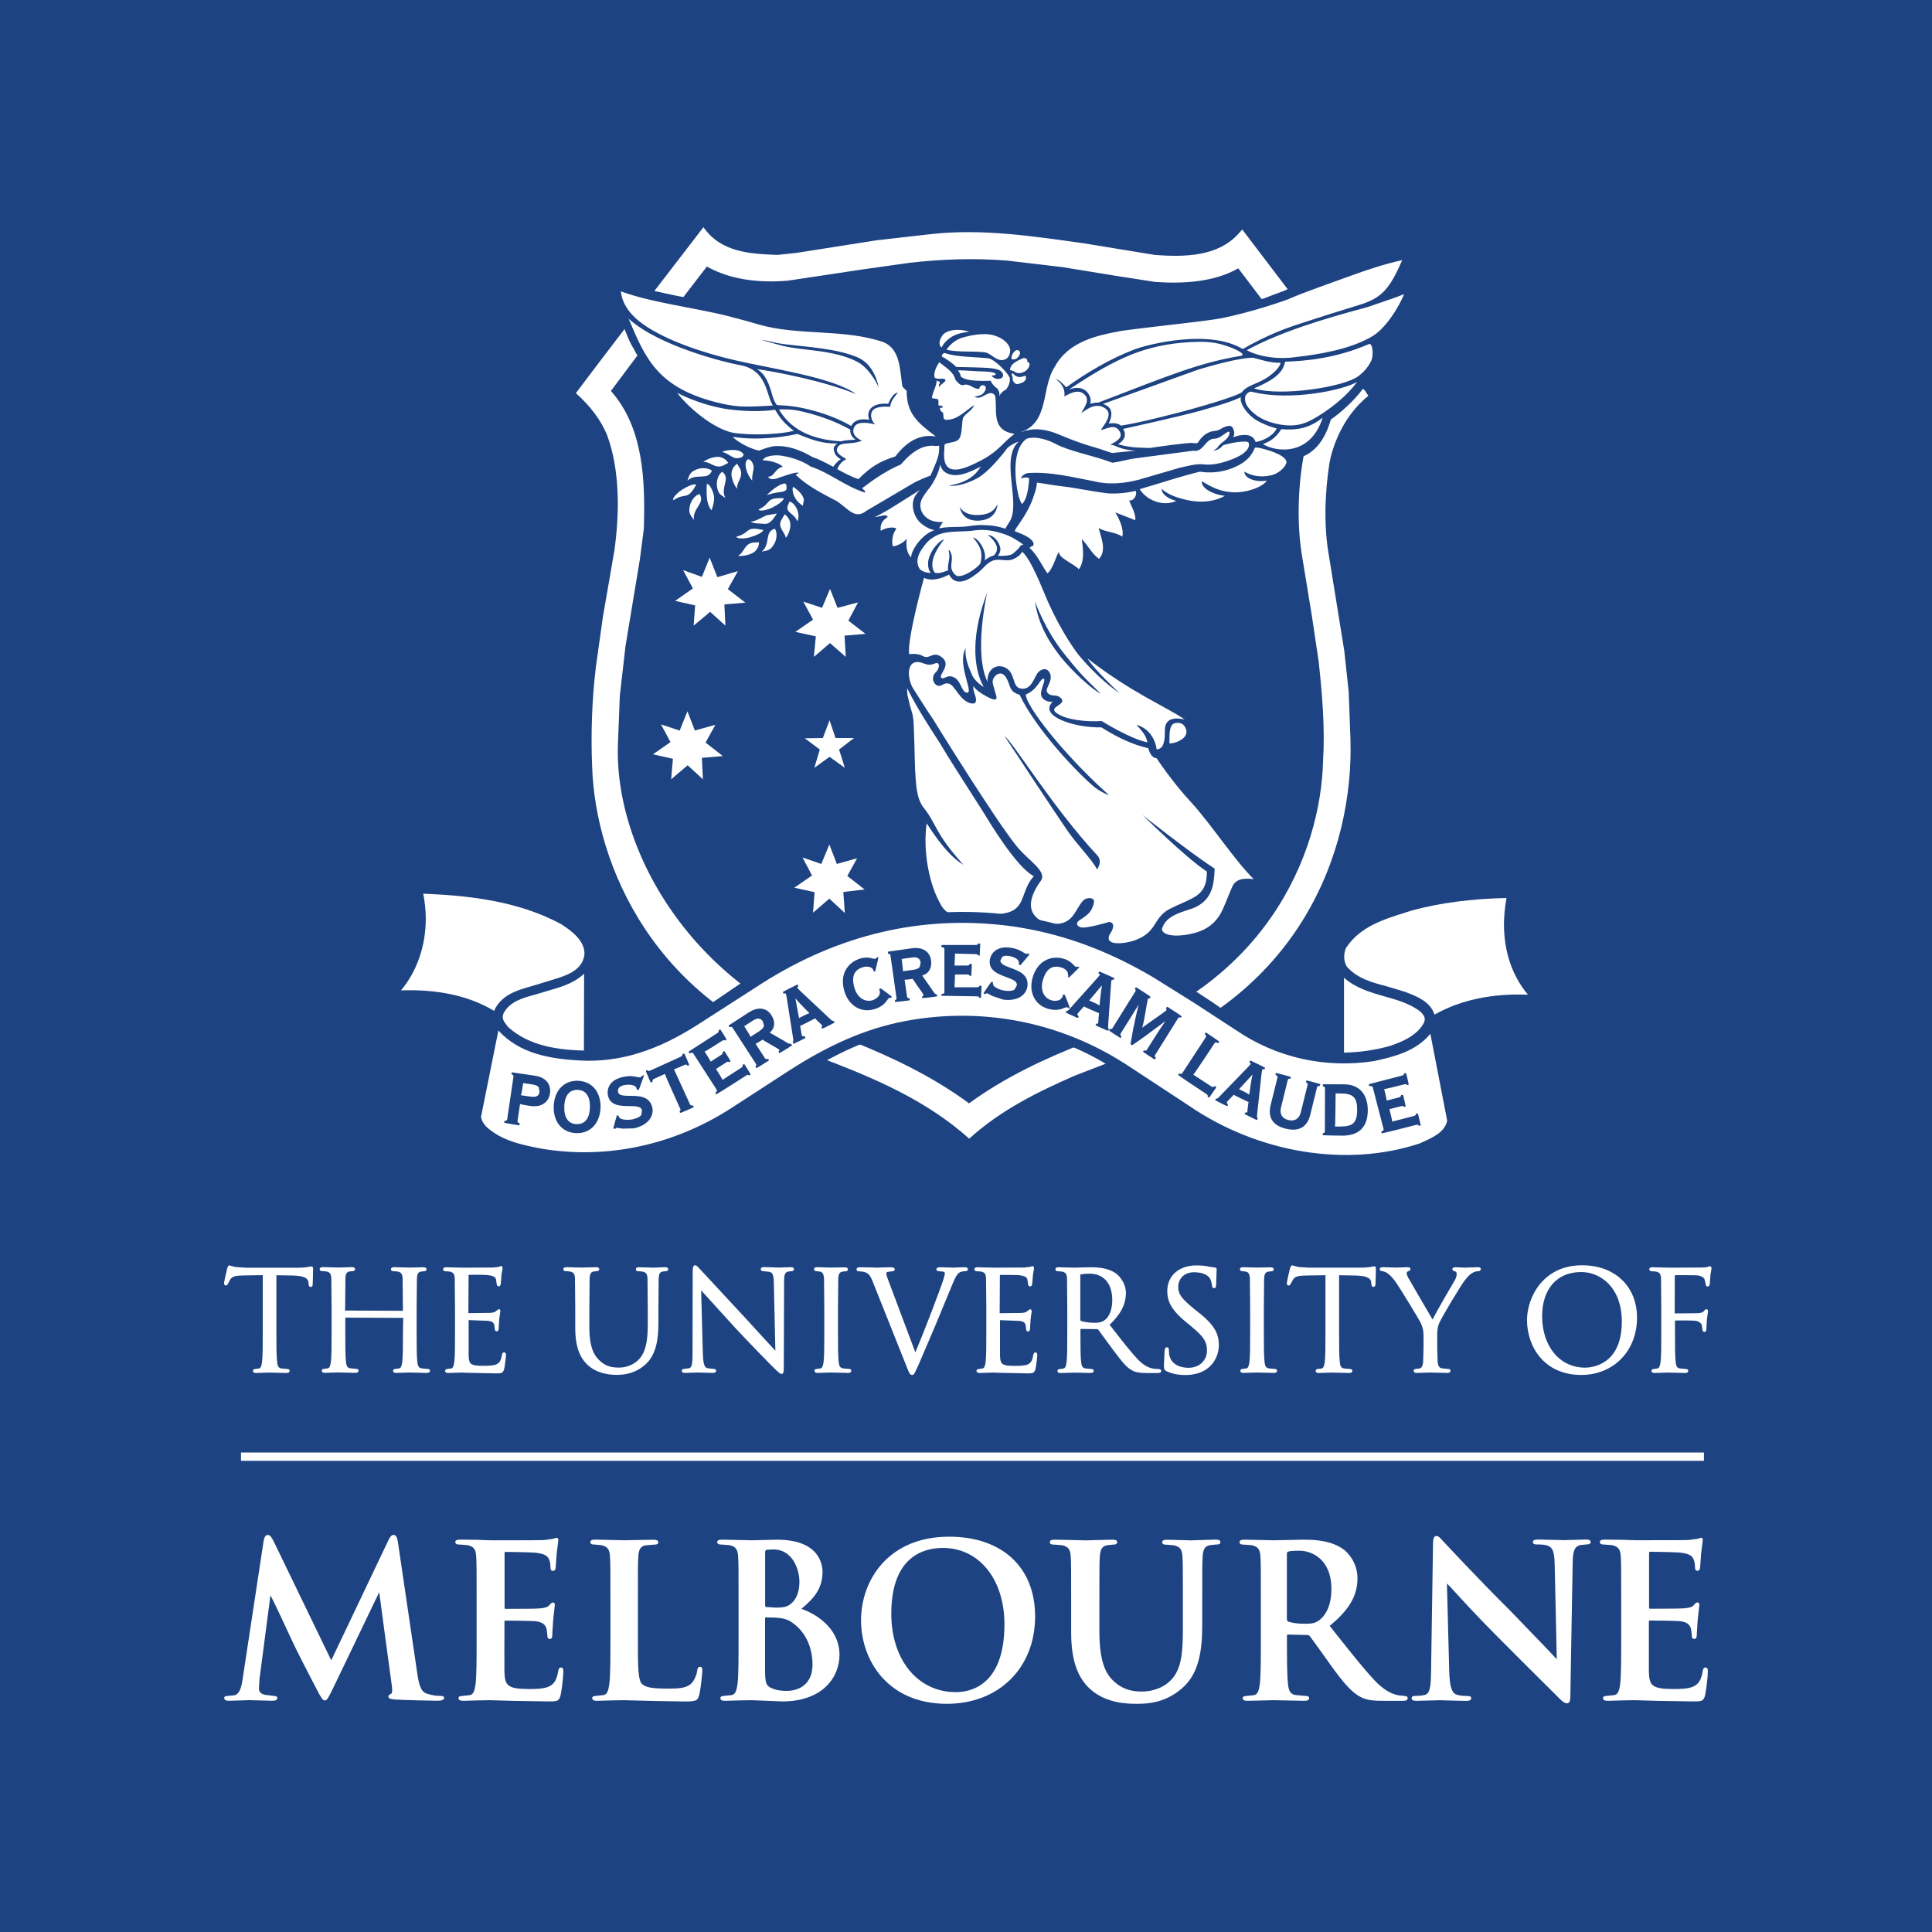 <?xml version="1.0" encoding="utf-8"?>
<!-- Generator: Adobe Illustrator 24.1.0, SVG Export Plug-In . SVG Version: 6.00 Build 0)  -->
<svg version="1.1" baseProfile="basic" id="Layer_1"
	 xmlns="http://www.w3.org/2000/svg" xmlns:xlink="http://www.w3.org/1999/xlink" x="0px" y="0px" viewBox="0 0 283.46 283.46"
	 xml:space="preserve">
<g>
	<rect fill="#1E4382" width="283.46" height="283.46"/>
	<g>
		<defs>
			<rect id="SVGID_1_" width="283.46" height="283.46"/>
		</defs>
		<clipPath id="SVGID_2_">
			<use xlink:href="#SVGID_1_"  overflow="visible"/>
		</clipPath>
		<path clip-path="url(#SVGID_2_)" fill="#FFFFFF" d="M33.34,186.08c-0.02,0.08-0.47,1.95-0.47,2.19c0,0.25,0.14,0.33,0.26,0.33
			c0.21,0,0.3-0.17,0.34-0.3c0,0,0.33-0.6,0.33-0.6c0.28-0.42,0.72-0.55,1.93-0.57c0,0,2.22-0.03,2.82-0.04v8.36
			c0,1.88,0,3.51-0.1,4.35c-0.08,0.6-0.18,0.92-0.46,0.98c0,0-0.57,0.08-0.57,0.08c-0.22,0-0.31,0.14-0.31,0.27
			c0,0.31,0.35,0.31,0.47,0.31l1.64-0.05l0.33-0.01l0.23,0.01l2.24,0.05c0.43,0,0.48-0.22,0.48-0.31c0-0.13-0.1-0.27-0.31-0.27
			l-0.88-0.08c-0.48-0.07-0.6-0.38-0.65-0.97c-0.11-0.84-0.11-2.47-0.11-4.35v-8.36c0.28,0,2.38,0.04,2.38,0.04
			c1.94,0.04,2.26,0.52,2.32,0.98l0.02,0.22c0.02,0.19,0.04,0.48,0.31,0.48c0.05,0,0.3-0.02,0.3-0.41l0.02-0.64l0.04-1.57
			c0-0.12,0-0.4-0.26-0.4l-0.24,0.04c-0.28,0.06-0.82,0.16-1.75,0.16h-7.55l-1.57-0.1c0,0-0.65-0.17-0.65-0.17l-0.26-0.07
			C33.49,185.64,33.41,185.87,33.34,186.08"/>
		<path clip-path="url(#SVGID_2_)" fill="#FFFFFF" d="M60.43,185.97l-0.32,0.01l-0.26-0.01l-2.01-0.05c-0.12,0-0.48,0-0.48,0.31
			c0,0.16,0.13,0.27,0.31,0.27l0.65,0.05c0.55,0.12,0.71,0.34,0.75,1.01l0.04,4.34v0.42l-8.5-0.04l0.03-0.39l0.04-4.34
			c0.04-0.68,0.19-0.93,0.62-1.01c0,0,0.47-0.05,0.47-0.05c0.18,0,0.32-0.12,0.32-0.27c0-0.21-0.16-0.31-0.48-0.31l-1.64,0.05
			l-0.33,0.01l-0.26-0.01l-2.01-0.05c-0.31,0-0.47,0.11-0.47,0.31c0,0.16,0.13,0.27,0.31,0.27l0.65,0.05
			c0.55,0.12,0.71,0.34,0.75,1.01c0,0,0.04,4.34,0.04,4.34v3.54c0,1.88,0,3.51-0.1,4.35c-0.08,0.6-0.18,0.92-0.46,0.98
			c0,0-0.57,0.08-0.57,0.08c-0.22,0-0.31,0.14-0.31,0.27c0,0.31,0.36,0.31,0.48,0.31l1.64-0.05l0.33-0.01l0.24,0.01l2.24,0.05
			c0.42,0,0.47-0.22,0.47-0.31c0-0.14-0.1-0.27-0.31-0.27l-0.89-0.08c-0.48-0.07-0.59-0.38-0.65-0.97c-0.1-0.84-0.1-2.47-0.1-4.35
			v-2.12l8.5,0.04l-0.04,2.08c0,1.88,0,3.51-0.1,4.35c-0.08,0.59-0.17,0.92-0.46,0.98c0,0-0.57,0.08-0.57,0.08
			c-0.22,0-0.32,0.14-0.32,0.27c0,0.31,0.36,0.31,0.48,0.31l1.65-0.05l0.33-0.01l0.23,0.01l2.25,0.05c0.43,0,0.48-0.22,0.48-0.31
			c0-0.13-0.1-0.27-0.32-0.27l-0.88-0.08c-0.48-0.07-0.6-0.38-0.66-0.97c-0.1-0.84-0.1-2.47-0.1-4.35v-3.54l0.04-4.34
			c0.04-0.69,0.19-0.93,0.62-1.01l0.47-0.05c0.18,0,0.32-0.12,0.32-0.27c0-0.31-0.36-0.31-0.47-0.31L60.43,185.97z"/>
		<path clip-path="url(#SVGID_2_)" fill="#FFFFFF" d="M73.29,185.83l-0.1,0.04l-0.83,0.1c0,0-4.6,0.02-4.6,0.02l-0.27-0.01l-2-0.05
			c-0.12,0-0.48,0-0.48,0.31c0,0.16,0.13,0.27,0.31,0.27l0.65,0.05c0.55,0.12,0.71,0.34,0.75,1.01l0.04,4.34v3.54
			c0,1.88,0,3.51-0.1,4.35c-0.09,0.6-0.18,0.92-0.47,0.98c0,0-0.57,0.08-0.57,0.08c-0.21,0-0.31,0.14-0.31,0.27
			c0,0.31,0.35,0.31,0.47,0.31l1.64-0.05l0.34-0.01l0.77,0.03l4.21,0.09c0.79,0,1.06,0,1.23-0.63c0.1-0.43,0.27-1.81,0.27-1.99
			c0-0.15,0-0.46-0.28-0.46c-0.26,0-0.3,0.28-0.33,0.43c-0.13,0.78-0.35,1.14-0.82,1.33c-0.49,0.21-1.36,0.21-1.87,0.21
			c-1.95,0-2.13-0.25-2.18-1.5l0-2.55l0-0.89v-1.77c0,0.01,2.85,0.11,2.85,0.11c0.68,0.07,0.84,0.34,0.91,0.59
			c0,0,0.07,0.62,0.07,0.62c0,0.19,0.12,0.33,0.29,0.33c0.29,0,0.29-0.36,0.29-0.53l0.08-1.28l0.16-1.14c0-0.29-0.19-0.31-0.25-0.31
			l-0.4,0.3c-0.15,0.17-0.39,0.21-0.86,0.25l-3.18,0.04l0.03-5.6c0.24-0.05,2.38-0.03,2.7,0.01c1.1,0.12,1.21,0.36,1.31,0.59
			c0,0,0.11,0.66,0.11,0.66c0,0.37,0.22,0.41,0.31,0.41c0.1,0,0.23-0.06,0.29-0.35c0-0.01,0.08-1.02,0.08-1.02l0.02-0.32
			c0,0,0.12-0.69,0.12-0.69l0.05-0.27c0-0.31-0.18-0.34-0.24-0.34L73.29,185.83z"/>
		<path clip-path="url(#SVGID_2_)" fill="#FFFFFF" d="M96.23,185.97l-0.34,0.02l-0.28-0.01l-1.85-0.05c-0.12,0-0.47,0-0.47,0.31
			c0,0.16,0.13,0.27,0.31,0.27l0.65,0.05c0.59,0.13,0.71,0.38,0.75,1.01c0,0,0.04,4.34,0.04,4.34v2.52c0,2.4-0.34,3.85-1.13,4.83
			c-0.72,0.86-1.88,1.39-3.04,1.39c-1.14,0-1.99-0.17-2.94-1.07c-0.72-0.69-1.46-1.8-1.46-4.86v-2.82l0.04-4.34
			c0.04-0.7,0.19-0.94,0.61-1.01c0,0,0.48-0.05,0.48-0.05c0.18,0,0.32-0.12,0.32-0.27c0-0.31-0.36-0.31-0.47-0.31l-1.5,0.04
			l-0.5,0.02l-0.42-0.01l-1.9-0.05c-0.12,0-0.48,0-0.48,0.31c0,0.16,0.13,0.27,0.31,0.27l0.65,0.05c0.55,0.12,0.71,0.34,0.75,1.01
			l0.04,4.34v2.94c0,3.25,0.96,4.6,1.8,5.41c1.36,1.28,3.25,1.47,4.25,1.47c1.08,0,2.71-0.16,4.25-1.53c1.69-1.5,1.9-4.06,1.9-6.13
			v-2.16l0.04-4.34c0.04-0.69,0.18-0.93,0.62-1.01c0.01,0,0.47-0.05,0.47-0.05c0.18,0,0.31-0.12,0.31-0.27
			c0-0.31-0.36-0.31-0.47-0.31L96.23,185.97z"/>
		<path clip-path="url(#SVGID_2_)" fill="#FFFFFF" d="M101.63,186.8l-0.02,11.53c0,1.8-0.1,2.3-0.49,2.41c0,0-0.78,0.11-0.78,0.11
			c-0.22,0-0.31,0.14-0.31,0.27c0,0.31,0.33,0.31,0.47,0.31l1.6-0.05l0.33-0.01l0.29,0.01l1.84,0.05c0.14,0,0.51,0,0.51-0.31
			c0-0.13-0.08-0.27-0.31-0.27l-0.97-0.11c-0.41-0.12-0.62-0.5-0.67-2.19c0,0-0.23-8.47-0.25-9.23c0.5,0.55,4.97,5.47,4.97,5.47
			c2.19,2.35,5.05,5.27,5.26,5.47c1.15,1.14,1.35,1.32,1.57,1.32c0.31,0,0.33-0.24,0.33-1.58c0,0,0.04-11.79,0.04-11.79
			c0-1.26,0.11-1.53,0.62-1.65c0,0,0.45-0.05,0.45-0.05c0.26,0,0.38-0.15,0.38-0.3c0-0.29-0.35-0.29-0.51-0.29l-1.35,0.04
			l-0.36,0.02l-0.43-0.02l-1.66-0.05c-0.19,0-0.56,0-0.56,0.29c0,0.19,0.11,0.3,0.31,0.3l0.95,0.1c0.48,0.13,0.64,0.4,0.66,1.76
			c0,0,0.17,7.94,0.22,9.82c-0.39-0.42-1.5-1.63-1.5-1.63l-3.05-3.33l-6.58-7.09c-0.28-0.31-0.47-0.5-0.64-0.5
			C101.66,185.64,101.63,186.1,101.63,186.8"/>
		<path clip-path="url(#SVGID_2_)" fill="#FFFFFF" d="M122.25,185.97l-0.32,0.01l-0.31-0.01l-1.72-0.05c-0.12,0-0.47,0-0.47,0.31
			c0,0.16,0.13,0.27,0.31,0.27l0.59,0.07c0.31,0.07,0.52,0.27,0.57,0.99c0,0,0.04,4.34,0.04,4.34v3.54c0,1.88,0,3.51-0.1,4.35
			c-0.09,0.62-0.18,0.92-0.46,0.98c0,0-0.57,0.08-0.57,0.08c-0.22,0-0.31,0.14-0.31,0.27c0,0.31,0.36,0.31,0.48,0.31l1.64-0.05
			l0.33-0.01l0.23,0.01l2.24,0.05c0.43,0,0.48-0.22,0.48-0.31c0-0.13-0.1-0.27-0.31-0.27l-0.88-0.08c-0.48-0.07-0.6-0.38-0.66-0.97
			c-0.1-0.84-0.1-2.47-0.1-4.35v-3.54l0.04-4.33c0.04-0.68,0.19-0.93,0.62-1.01c0,0,0.48-0.05,0.48-0.05c0.18,0,0.32-0.12,0.32-0.27
			c0-0.31-0.36-0.31-0.48-0.31L122.25,185.97z"/>
		<path clip-path="url(#SVGID_2_)" fill="#FFFFFF" d="M140.25,185.97l-0.3,0.02l-0.47-0.02l-1.5-0.04c-0.21,0-0.59,0-0.59,0.31
			c0,0.1,0.05,0.27,0.37,0.27l0.71,0.07c0.13,0.07,0.16,0.23,0.16,0.32l-0.18,0.72c-0.41,1.33-2.9,7.85-4.15,10.8
			c-0.25-0.67-3.73-9.94-3.73-9.94c-0.29-0.75-0.53-1.39-0.53-1.61c0-0.11,0.03-0.2,0.18-0.26l0.7-0.09c0.32,0,0.35-0.21,0.35-0.3
			c0-0.29-0.44-0.29-0.7-0.29l-1.46,0.04l-0.41,0.02l-0.49-0.02l-1.86-0.04c-0.29,0-0.68,0-0.68,0.29c0,0.18,0.12,0.3,0.31,0.3
			l0.72,0.07c0.63,0.18,0.91,0.36,1.35,1.46l4.97,12.46c0.37,0.94,0.49,1.22,0.82,1.22c0.25,0,0.34-0.2,0.64-0.87l0.35-0.76
			l2.49-5.83l1.19-2.88l1.18-2.85c0.53-1.33,0.82-1.66,1.05-1.82c0.34-0.21,0.75-0.21,0.88-0.21c0.34,0,0.39-0.19,0.39-0.3
			c0-0.19-0.17-0.29-0.49-0.29L140.25,185.97z"/>
		<path clip-path="url(#SVGID_2_)" fill="#FFFFFF" d="M151.24,185.83l-0.09,0.04l-0.84,0.1c0,0-4.6,0.02-4.6,0.02l-0.26-0.01
			l-2.01-0.05c-0.12,0-0.48,0-0.48,0.31c0,0.16,0.13,0.27,0.32,0.27l0.65,0.05c0.55,0.12,0.71,0.34,0.74,1.01
			c0,0,0.04,4.34,0.04,4.34v3.54c0,1.88,0,3.51-0.1,4.35c-0.08,0.6-0.18,0.92-0.46,0.98c0,0-0.57,0.08-0.57,0.08
			c-0.21,0-0.31,0.14-0.31,0.27c0,0.31,0.36,0.31,0.48,0.31l1.64-0.05l0.33-0.01l0.77,0.03l4.2,0.09c0.8,0,1.06,0,1.23-0.63
			c0.1-0.43,0.27-1.81,0.27-1.99c0-0.15,0-0.45-0.27-0.45c-0.25,0-0.3,0.26-0.33,0.42c-0.13,0.78-0.35,1.14-0.81,1.34
			c-0.5,0.21-1.36,0.21-1.88,0.21c-1.95,0-2.13-0.25-2.18-1.5l0-2.55l0-0.89v-1.77c0,0.01,2.85,0.11,2.85,0.11
			c0.76,0.08,0.86,0.41,0.91,0.6l0.07,0.62c0,0.2,0.12,0.33,0.29,0.33c0.29,0,0.29-0.36,0.29-0.53l0.08-1.28
			c0,0,0.16-1.14,0.16-1.14c0-0.29-0.2-0.31-0.26-0.31l-0.37,0.26c-0.18,0.2-0.42,0.24-0.89,0.28l-3.18,0.04l0.03-5.6
			c-0.03-0.05,2.71,0.01,2.71,0.01c1.1,0.12,1.21,0.36,1.31,0.59c0,0,0.11,0.66,0.11,0.66c0,0.37,0.22,0.41,0.32,0.41
			c0.09,0,0.24-0.05,0.29-0.35c0,0,0.08-0.95,0.08-0.95l0.03-0.38l0.16-0.96c0-0.3-0.16-0.34-0.23-0.34L151.24,185.83z"/>
		<path clip-path="url(#SVGID_2_)" fill="#FFFFFF" d="M158.57,193.78c-0.06-0.04-0.07-0.08-0.07-0.12v-6.58
			c0-0.05,0.02-0.08,0.06-0.1c0.15-0.04,0.67-0.11,1.3-0.11c2.08,0,3.33,1.45,3.33,3.88c0,1.37-0.43,2.48-1.16,2.97
			c-0.45,0.32-0.99,0.36-1.42,0.36C159.65,194.07,158.81,193.92,158.57,193.78 M158.26,185.97l-0.67,0.02l-0.26-0.01l-2.01-0.05
			c-0.12,0-0.47,0-0.47,0.31c0,0.16,0.13,0.27,0.31,0.27l0.64,0.05c0.55,0.12,0.71,0.34,0.75,1.01l0.04,4.34v3.55
			c0,1.88,0,3.51-0.1,4.35c-0.08,0.58-0.17,0.92-0.46,0.98c0,0-0.57,0.08-0.57,0.08c-0.22,0-0.31,0.14-0.31,0.27
			c0,0.31,0.36,0.31,0.48,0.31l1.81-0.06c0.08,0,0.32,0,0.32,0l2.23,0.05c0.44,0,0.48-0.22,0.48-0.31c0-0.13-0.1-0.27-0.32-0.27
			l-0.88-0.08c-0.48-0.07-0.59-0.38-0.65-0.97c-0.1-0.84-0.1-2.46-0.1-4.35v-0.48c-0.01-0.01,2.46,0.03,2.46,0.03
			c0,0,0.16,0.08,0.16,0.08c0,0,0.69,0.95,0.69,0.95l1.48,2.01l0.27,0.36c1.01,1.33,1.67,2.2,2.5,2.64c0.55,0.3,1.09,0.4,2.22,0.4
			h1.43c0.25,0,0.64,0,0.64-0.31c0-0.15-0.15-0.27-0.34-0.27l-0.76-0.06c-0.52-0.08-1.34-0.32-2.37-1.4
			c-1.05-1.12-2.28-2.71-3.71-4.54c0,0-0.28-0.36-0.39-0.5c1.62-1.53,2.39-3.01,2.39-4.66c0-1.43-0.91-2.47-1.45-2.87
			c-1.12-0.8-2.54-0.91-3.77-0.91L158.26,185.97z"/>
		<path clip-path="url(#SVGID_2_)" fill="#FFFFFF" d="M171.26,189.42c0,1.37,0.46,2.66,2.67,4.48l0.9,0.75
			c1.77,1.46,2.26,2.21,2.26,3.51c0,1.25-0.93,2.52-2.72,2.52c-0.73,0-2.48-0.19-2.83-1.93l-0.05-0.71c0-0.11,0-0.37-0.29-0.37
			c-0.27,0-0.3,0.3-0.32,0.46c0,0.01-0.02,0.2-0.02,0.2l-0.09,1.95c0,0.54,0.02,0.72,0.39,0.9h0c0.78,0.38,1.68,0.56,2.77,0.56
			c1.22,0,2.3-0.3,3.12-0.88c1.31-0.93,1.78-2.4,1.78-3.47c0-1.58-0.49-2.87-3-4.85l-0.56-0.44c-1.93-1.58-2.4-2.22-2.4-3.26
			c0-1.3,0.93-2.18,2.32-2.18c1.66,0,2.22,0.69,2.38,0.99c0.11,0.2,0.23,0.72,0.25,0.95c0.02,0.14,0.05,0.4,0.31,0.4
			c0.3,0,0.3-0.4,0.3-0.62l0.07-1.98l0.01-0.15c0-0.29-0.26-0.29-0.35-0.29l-0.67-0.1c-0.58-0.14-1.18-0.2-1.91-0.2
			C172.99,185.64,171.26,187.16,171.26,189.42"/>
		<path clip-path="url(#SVGID_2_)" fill="#FFFFFF" d="M184.76,185.97l-0.33,0.01l-0.31-0.01l-1.72-0.05c-0.32,0-0.48,0.11-0.48,0.31
			c0,0.16,0.13,0.27,0.31,0.27l0.58,0.07c0.27,0.07,0.53,0.23,0.57,0.99l0.04,4.34v3.54c0,1.88,0,3.51-0.1,4.35
			c-0.08,0.6-0.18,0.92-0.46,0.98c0,0-0.57,0.08-0.57,0.08c-0.21,0-0.31,0.14-0.31,0.27c0,0.31,0.36,0.31,0.47,0.31l1.65-0.05
			l0.32-0.01l0.24,0.01l2.24,0.05c0.42,0,0.47-0.22,0.47-0.31c0-0.14-0.09-0.27-0.31-0.27l-0.88-0.08
			c-0.48-0.07-0.59-0.38-0.65-0.97c-0.1-0.84-0.1-2.47-0.1-4.35v-3.54l0.04-4.33c0.04-0.68,0.19-0.93,0.62-1.01l0.47-0.05
			c0.18,0,0.32-0.12,0.32-0.27c0-0.31-0.36-0.31-0.48-0.31L184.76,185.97z"/>
		<path clip-path="url(#SVGID_2_)" fill="#FFFFFF" d="M189.26,186.13c-0.01,0.04-0.46,1.9-0.46,2.15c0,0.24,0.14,0.33,0.25,0.33
			c0.2,0,0.29-0.16,0.35-0.3l0.33-0.6c0.28-0.42,0.71-0.55,1.92-0.57c0,0,2.22-0.03,2.82-0.04v8.36c0,1.88,0,3.51-0.1,4.34
			c-0.08,0.59-0.18,0.92-0.46,0.98c0,0-0.57,0.08-0.57,0.08c-0.22,0-0.31,0.14-0.31,0.27c0,0.31,0.36,0.31,0.47,0.31l1.64-0.05
			l0.33-0.01l0.24,0.01l2.23,0.05c0.42,0,0.48-0.19,0.48-0.31c0-0.13-0.1-0.27-0.31-0.27l-0.89-0.08c-0.48-0.07-0.59-0.38-0.65-0.97
			c-0.1-0.84-0.1-2.46-0.1-4.35v-8.36c0.27,0,2.38,0.04,2.38,0.04c1.94,0.04,2.27,0.52,2.33,0.98c0,0,0.02,0.21,0.02,0.21
			c0.01,0.19,0.03,0.48,0.32,0.48c0.05,0,0.29-0.02,0.29-0.41l0.02-0.64l0.04-1.57c0-0.12,0-0.4-0.25-0.4l-0.24,0.04
			c-0.28,0.06-0.81,0.16-1.75,0.16h-7.55l-1.58-0.1c0,0-0.65-0.17-0.65-0.17l-0.25-0.07C189.43,185.64,189.35,185.85,189.26,186.13"
			/>
		<path clip-path="url(#SVGID_2_)" fill="#FFFFFF" d="M215.43,185.97l-0.53,0.02l-0.32-0.02l-1.01-0.04c-0.41,0-0.48,0.17-0.48,0.27
			c0,0.21,0.2,0.27,0.39,0.34c0.09,0.02,0.24,0.06,0.24,0.42c0,0.29-0.11,0.6-0.32,0.95c-0.34,0.57-2.6,4.45-3.22,5.68
			c-0.67-1.12-3.26-5.58-3.56-6.12c-0.15-0.29-0.24-0.5-0.24-0.71c0-0.09,0.06-0.16,0.18-0.23c0,0,0.1-0.04,0.1-0.04
			c0.13-0.05,0.28-0.11,0.28-0.28c0-0.2-0.14-0.29-0.41-0.29l-1.42,0.05l-0.27,0.01l-0.47-0.02l-1.52-0.04
			c-0.4,0-0.42,0.24-0.42,0.29c0,0.17,0.14,0.29,0.35,0.29c0.14,0,0.5,0.11,0.78,0.3c0.4,0.27,0.89,0.81,1.32,1.45
			c0.73,1.07,3.41,5.48,3.53,5.77c0.27,0.59,0.45,1.01,0.45,2.05v1.73l-0.06,2c-0.03,0.4-0.14,0.9-0.5,0.97c0,0-0.57,0.08-0.57,0.08
			c-0.22,0-0.32,0.14-0.32,0.27c0,0.31,0.36,0.31,0.48,0.31l1.65-0.05l0.33-0.01l0.24,0.01l2.23,0.05c0.43,0,0.48-0.22,0.48-0.31
			c0-0.13-0.1-0.27-0.31-0.27l-0.88-0.08c-0.45-0.06-0.65-0.34-0.7-0.97l-0.06-2v-1.73c0-0.65,0-1.26,0.29-1.95
			c0.35-0.82,3.15-5.54,3.82-6.36c0.45-0.55,0.66-0.77,1.03-0.99c0.28-0.18,0.63-0.26,0.84-0.26c0.31,0,0.42-0.17,0.42-0.32
			c0-0.13-0.11-0.27-0.42-0.27L215.43,185.97z"/>
		<path clip-path="url(#SVGID_2_)" fill="#FFFFFF" d="M226.26,193.1c0-3.99,2.19-6.47,5.72-6.47c2.87,0,5.97,2.28,5.97,7.28
			c0,6.42-4.5,6.75-5.4,6.75C228.85,200.65,226.26,197.55,226.26,193.1 M224.04,193.66c0,3.89,2.49,8.07,7.96,8.07
			c4.74,0,8.18-3.53,8.18-8.39c0-4.61-3.24-7.7-8.06-7.7C226.23,185.64,224.04,190.56,224.04,193.66"/>
		<path clip-path="url(#SVGID_2_)" fill="#FFFFFF" d="M250.64,185.84l-0.11,0.06c0,0-0.61,0.06-0.61,0.06l-0.24,0.01
			c0,0-4.94,0.02-4.94,0.02l-0.27-0.01l-2.01-0.05c-0.12,0-0.48,0-0.48,0.31c0,0.16,0.13,0.27,0.32,0.27l0.65,0.05
			c0.55,0.12,0.71,0.34,0.75,1.01c0,0,0.04,4.34,0.04,4.34v3.54c0,1.88,0,3.51-0.1,4.35c-0.09,0.6-0.18,0.92-0.46,0.98
			c0,0-0.57,0.08-0.57,0.08c-0.22,0-0.31,0.14-0.31,0.27c0,0.31,0.36,0.31,0.48,0.31l1.64-0.05l0.33-0.01l0.24,0.01l2.23,0.05
			c0.43,0,0.48-0.22,0.48-0.31c0-0.14-0.1-0.27-0.32-0.27l-0.88-0.08c-0.48-0.07-0.6-0.38-0.65-0.97c-0.1-0.84-0.1-2.47-0.1-4.35
			v-1.71c0.75-0.03,2.56-0.02,3.01,0.03c0.53,0.07,0.83,0.37,0.92,0.63l0.09,0.57l0.01,0.12c0,0.18,0.12,0.31,0.29,0.31
			c0.29,0,0.29-0.35,0.29-0.54l0.08-1.33c0,0,0.16-1.14,0.16-1.14c0-0.29-0.19-0.31-0.25-0.31c-0.15,0-0.23,0.11-0.31,0.22
			c-0.17,0.24-0.35,0.3-0.85,0.35l-0.9,0.02l-2.58,0.02l0.01-5.58c0.02-0.07,3.12-0.01,3.12-0.01c0.72,0.02,1.14,0.34,1.24,0.56
			c0,0,0.17,0.7,0.17,0.7c0,0.37,0.25,0.39,0.29,0.39c0.11,0,0.25-0.06,0.31-0.34c0-0.01,0.08-1,0.08-1l0.02-0.35l0.12-0.69
			l0.04-0.27c0-0.2-0.11-0.34-0.27-0.34L250.64,185.84z"/>
		<rect x="35.36" y="213.11" clip-path="url(#SVGID_2_)" fill="#FFFFFF" width="214.64" height="1.22"/>
		<path clip-path="url(#SVGID_2_)" fill="#FFFFFF" d="M56.98,226c0,0-7.69,16.14-8.38,17.6c-0.14-0.28-8.41-17.38-8.41-17.38
			c-0.39-0.78-0.59-1.01-0.91-1.01c-0.21,0-0.48,0.15-0.6,0.87l-3.08,20.26c-0.17,1.14-0.43,2.22-1.21,2.39c0,0-0.91,0.09-0.91,0.09
			c-0.14,0-0.58,0-0.58,0.29c0,0.42,0.46,0.42,0.64,0.42l1.91-0.05l1.16-0.04l0.99,0.03l2.27,0.06c0.4,0,0.82-0.03,0.82-0.42
			c0-0.18-0.2-0.29-0.54-0.29l-1.29-0.16c-0.58-0.14-0.87-0.44-0.87-0.92l0.09-1.45c0,0,1.41-10.82,1.6-12.22
			c0.26,0.42,1.51,3.09,1.51,3.09l1.72,3.68c0.37,0.86,2.78,5.54,3.58,7.06l0.09,0.17c0.47,0.89,0.76,1.42,1.06,1.42
			c0.34,0,0.5-0.31,1.22-1.78c0,0,6.77-14.11,6.78-14.11c0,0.13,1.84,13.65,1.84,13.65c0.04,0.27,0.06,0.5,0.06,0.68
			c0,0.38-0.07,0.55-0.16,0.58c-0.21,0.09-0.39,0.2-0.39,0.42c0,0.28,0.33,0.36,0.97,0.42c1.22,0.09,5.51,0.18,6.31,0.18
			c0.57,0,0.89-0.15,0.89-0.42c0-0.29-0.39-0.29-0.58-0.29c-0.42,0-1.02-0.04-1.9-0.31c-0.91-0.27-1.2-1.21-1.47-3.08l-2.83-19.2
			c-0.1-0.69-0.31-1.03-0.63-1.03C57.4,225.22,57.23,225.51,56.98,226"/>
		<path clip-path="url(#SVGID_2_)" fill="#FFFFFF" d="M81.3,225.72l-0.18,0.06l-1.33,0.18c-0.53,0.03-5.6,0.03-7.76,0.03l-1.59-0.05
			l-0.36-0.02c0,0-2.52-0.03-2.52-0.03c-0.37,0-0.76,0.03-0.76,0.36c0,0.36,0.41,0.36,0.6,0.36l1.19,0.09
			c1.02,0.22,1.22,0.72,1.28,1.7c0.06,0.99,0.06,1.85,0.06,6.58v5.47c0,2.85,0,5.31-0.15,6.61c-0.14,1.01-0.31,1.54-0.84,1.65
			l-1.1,0.12c-0.25,0-0.57,0.03-0.57,0.32c0,0.26,0.23,0.39,0.69,0.39l2.15-0.06c0,0,1.77-0.03,1.77-0.03l3.23,0.09l0.9,0.02
			l4.48,0.07c1.2,0,1.52,0,1.75-0.86c0.16-0.64,0.41-2.74,0.41-3.47c0-0.31,0-0.64-0.33-0.64c-0.3,0-0.36,0.22-0.42,0.53
			c-0.22,1.28-0.59,1.89-1.35,2.25c-0.79,0.37-2.11,0.37-2.89,0.37c-3.23,0-3.59-0.51-3.65-2.54L74,241.74l0.01-1.28V238
			c0-0.23,0.06-0.23,0.11-0.23c0.7,0,3.8,0.03,4.4,0.09c0.99,0.1,1.5,0.46,1.68,1.15c0,0,0.1,0.82,0.1,0.82l0.02,0.29
			c0,0.22,0.13,0.35,0.36,0.35c0.35,0,0.35-0.42,0.35-0.67l0.06-0.98l0.07-1.1l0.21-1.94l0.04-0.34c0-0.21-0.11-0.32-0.29-0.32
			c-0.18,0-0.31,0.15-0.51,0.38c-0.3,0.34-0.75,0.43-1.48,0.49c-0.46,0.04-2.22,0.06-4.96,0.06c-0.1,0-0.14-0.03-0.14-0.27v-7.86
			c0-0.23,0.07-0.23,0.14-0.23c0.6,0,3.87,0.06,4.4,0.12c1.56,0.19,1.82,0.56,2.02,1.07c0.18,0.42,0.18,1.02,0.18,1.09
			c0,0.15,0,0.51,0.36,0.51c0.3,0,0.36-0.29,0.39-0.4c0,0,0.11-1.43,0.11-1.43l0.04-0.63c0,0,0.21-1.72,0.21-1.72l0.04-0.31
			c0-0.09,0-0.36-0.26-0.36L81.3,225.72z"/>
		<path clip-path="url(#SVGID_2_)" fill="#FFFFFF" d="M93.28,225.95l-1.65,0.04l-1.58-0.04l-2.68-0.06c-0.37,0-0.76,0.03-0.76,0.36
			c0,0.36,0.41,0.36,0.6,0.36l1.01,0.09c1.01,0.22,1.22,0.72,1.28,1.7c0.06,0.99,0.06,1.85,0.06,6.58v5.47c0,2.85,0,5.31-0.16,6.61
			c-0.14,1-0.31,1.54-0.84,1.64c0,0-1.1,0.12-1.1,0.12c-0.24,0-0.57,0.03-0.57,0.33c0,0.39,0.52,0.39,0.7,0.39l2.14-0.06
			c0,0,1.77-0.03,1.77-0.03l4.85,0.12l4.19,0.07c1.63,0,1.83-0.16,2.03-0.9c0.25-0.91,0.47-3.23,0.47-3.59c0-0.3,0-0.6-0.32-0.6
			c-0.36,0-0.4,0.35-0.42,0.54c-0.06,0.58-0.43,1.43-0.79,1.82c-0.73,0.79-1.84,0.84-3.58,0.84c-2.49,0-3.22-0.23-3.71-0.66
			c-0.63-0.54-0.63-2.7-0.63-6.62v-5.47c0-4.74,0-5.59,0.06-6.58c0.06-1.13,0.34-1.56,1.09-1.7c0,0,1.2-0.09,1.2-0.09
			c0.33,0,0.64-0.04,0.64-0.36c0-0.31-0.35-0.36-0.73-0.36L93.28,225.95z"/>
		<path clip-path="url(#SVGID_2_)" fill="#FFFFFF" d="M112.46,225.94l-2.24,0.05l-1.2-0.03l-3.03-0.06c-0.37,0-0.76,0.02-0.76,0.35
			c0,0.36,0.41,0.36,0.6,0.36l1.19,0.09c1.01,0.22,1.22,0.72,1.28,1.7c0.06,0.99,0.06,1.85,0.06,6.58v5.47c0,2.85,0,5.31-0.15,6.61
			c-0.12,0.83-0.26,1.52-0.84,1.64c0,0-1.11,0.12-1.11,0.12c-0.24,0-0.57,0.04-0.57,0.33c0,0.39,0.52,0.39,0.69,0.39l2.14-0.06
			c0,0,1.77-0.03,1.77-0.03l2.33,0.09c0,0,1.21,0.05,1.21,0.05l0.97,0.04c5.78,0,8.37-3.44,8.37-6.85c0-3.51-2.86-5.77-5.59-6.74
			c1.86-1.51,3.1-3.02,3.1-5.41c0-1.11-0.48-4.73-6.69-4.73L112.46,225.94z M113.48,227.33c2.78,0,3.81,2.91,3.81,4.74
			c0,1.46-0.43,2.57-1.24,3.23c-0.54,0.48-1.27,0.57-2.19,0.57l-1.44-0.09c-0.09-0.02-0.16-0.06-0.16-0.27v-7.67
			c0-0.33,0.06-0.41,0.22-0.46C112.48,227.39,113.48,227.33,113.48,227.33 M113.29,247.72c-0.95-0.38-1.04-0.86-1.04-2.91v-7.37
			c0-0.13,0.05-0.14,0.11-0.14l1.33,0.03c1.17,0.06,1.89,0.26,2.54,0.73h0c2.69,1.88,2.98,4.91,2.98,6.12c0,3.71-3.07,3.9-3.68,3.9
			C114.82,248.08,114.12,248.06,113.29,247.72"/>
		<path clip-path="url(#SVGID_2_)" fill="#FFFFFF" d="M126.33,237.72c0,5.9,3.94,12.26,12.6,12.26c7.62,0,12.94-5.27,12.94-12.82
			c0-7.22-4.84-11.7-12.63-11.7C130.37,225.46,126.33,231.82,126.33,237.72 M130.77,236.76c0-8.39,4.74-9.65,7.57-9.65
			c5.32,0,9.03,4.61,9.03,11.2c0,8.99-4.99,9.96-7.13,9.96C134.66,248.27,130.77,243.54,130.77,236.76"/>
		<path clip-path="url(#SVGID_2_)" fill="#FFFFFF" d="M175.71,225.97l-0.9,0.03c-0.09,0-3.57-0.09-3.57-0.09
			c-0.35,0-0.73,0.03-0.73,0.36c0,0.36,0.41,0.36,0.6,0.36l1.1,0.09c1.02,0.22,1.22,0.72,1.28,1.7c0.06,0.99,0.06,1.85,0.06,6.58
			v3.88c0,3.33-0.13,6-1.78,7.65c-1.49,1.5-3.46,1.65-4.23,1.65c-1.08,0-2.48-0.14-3.84-1.26c-1.25-1.02-2.4-2.64-2.4-7.58v-4.35
			c0-4.74,0-5.59,0.06-6.58c0.07-1.13,0.34-1.56,1.09-1.7l0.89-0.09c0.17,0,0.57,0,0.57-0.36c0-0.33-0.39-0.36-0.76-0.36l-2.27,0.06
			l-1.55,0.04l-1.66-0.04l-2.88-0.06c-0.37,0-0.76,0.03-0.76,0.36c0,0.36,0.41,0.36,0.6,0.36l1.19,0.09
			c1.02,0.22,1.22,0.72,1.28,1.7c0.06,0.99,0.06,1.85,0.06,6.58v4.54c0,3.94,0.89,6.57,2.79,8.29c2.39,2.16,5.59,2.16,6.95,2.16
			c1.81,0,4.19-0.26,6.51-2.26c2.62-2.24,2.98-5.85,2.98-9.41v-3.33c0-4.74,0-5.59,0.06-6.58c0.06-1.13,0.34-1.56,1.09-1.7
			c0,0,0.89-0.09,0.89-0.09c0.33,0,0.63-0.04,0.63-0.36c0-0.33-0.37-0.36-0.73-0.36L175.71,225.97z"/>
		<path clip-path="url(#SVGID_2_)" fill="#FFFFFF" d="M189.15,225.94l-2.28,0.05l-1.24-0.03l-3.01-0.06c-0.37,0-0.76,0.03-0.76,0.36
			c0,0.36,0.41,0.36,0.6,0.36l1.19,0.09c1.02,0.22,1.22,0.72,1.28,1.7c0.06,0.99,0.06,1.85,0.06,6.58v5.47c0,2.85,0,5.31-0.15,6.61
			c-0.11,0.83-0.26,1.53-0.84,1.64l-1.1,0.12c-0.24,0-0.57,0.03-0.57,0.33c0,0.38,0.53,0.38,0.7,0.38l2.53-0.06l1.26-0.03l1,0.02
			l3.56,0.07c0.17,0,0.7,0,0.7-0.38c0-0.1-0.04-0.33-0.45-0.33l-1.51-0.13c-0.83-0.11-1.05-0.66-1.15-1.64
			c-0.15-1.3-0.15-3.78-0.15-6.64v-0.43c0-0.13,0.04-0.17,0.17-0.17l2.7,0.06c0.21,0,0.37,0.04,0.5,0.19c0,0,1.49,2.05,1.49,2.05
			l1.59,2.23c1.81,2.5,2.98,3.89,4.28,4.59c0.84,0.46,1.66,0.6,3.36,0.6h2.95c0.22,0,0.67,0,0.67-0.38c0-0.1-0.04-0.33-0.45-0.33
			l-0.86-0.09c-0.5-0.1-1.76-0.35-3.44-2.09c-1.58-1.66-3.38-3.93-5.65-6.79c0,0-0.96-1.21-1.04-1.32c2.85-2.33,4.08-4.42,4.08-6.97
			c0-2.27-1.4-3.82-2.15-4.32c-1.74-1.19-3.89-1.35-5.76-1.35L189.15,225.94z M189.04,237.93c-0.17-0.07-0.23-0.16-0.23-0.49V228
			c0-0.23,0.05-0.31,0.22-0.36c0.28-0.08,0.78-0.12,1.63-0.12c1.74,0,4.68,1.18,4.68,5.61c0,2.85-1.13,4.11-1.8,4.6
			c-0.53,0.38-0.92,0.51-2.16,0.51C190.49,238.24,189.62,238.12,189.04,237.93"/>
		<path clip-path="url(#SVGID_2_)" fill="#FFFFFF" d="M210.25,226.5l-0.28,18.39c-0.03,2.68-0.16,3.55-0.91,3.78
			c-0.46,0.13-1.06,0.15-1.38,0.15c-0.16,0-0.57,0-0.57,0.33c0,0.39,0.44,0.39,0.76,0.39l2.83-0.07l0.52-0.02l0.86,0.03l2.99,0.07
			c0.26,0,0.79,0,0.79-0.39c0-0.33-0.42-0.33-0.6-0.33c-0.46,0-1.05-0.02-1.59-0.21c-0.67-0.23-0.98-1.24-1.04-3.38
			c0,0-0.33-12.63-0.34-12.91c0.17,0.15,0.63,0.64,0.63,0.64c1.31,1.44,4.03,4.42,6.73,7.1l4.12,4.13l5.04,5.01
			c0.36,0.35,0.73,0.7,1.11,0.7c0.42,0,0.48-0.53,0.48-1.04l0.34-19.61c0.03-1.74,0.29-2.34,1.09-2.57c0,0,0.91-0.09,0.91-0.09
			c0.42,0,0.64-0.12,0.64-0.36c0-0.36-0.48-0.36-0.79-0.36l-2.48,0.07l-0.57,0.02l-1.1-0.03l-2.66-0.06c-0.37,0-0.88,0-0.88,0.36
			c0,0.31,0.31,0.36,0.57,0.36c0.44,0,1.16,0,1.62,0.18c0.66,0.27,0.97,0.75,1.01,2.72c0,0,0.29,13.06,0.31,13.87h-0.07
			c0-0.03-2.18-2.3-2.18-2.3l-4.6-4.77c-4.73-4.69-9.58-9.92-9.63-9.97l-0.29-0.31c-0.37-0.41-0.61-0.67-0.91-0.67
			C210.3,225.37,210.25,226.02,210.25,226.5"/>
		<path clip-path="url(#SVGID_2_)" fill="#FFFFFF" d="M249.24,225.72l-0.18,0.05c0,0-1.33,0.18-1.33,0.18
			c-0.53,0.03-5.6,0.03-7.76,0.03l-1.59-0.05l-0.37-0.01c0,0-2.52-0.03-2.52-0.03c-0.37,0-0.76,0.03-0.76,0.36
			c0,0.36,0.41,0.36,0.6,0.36l1.19,0.09c1.01,0.22,1.22,0.72,1.28,1.7c0.06,0.99,0.06,1.85,0.06,6.58v5.47c0,2.85,0,5.31-0.15,6.61
			c-0.11,0.83-0.26,1.53-0.84,1.64l-1.11,0.12c-0.24,0-0.57,0.03-0.57,0.33c0,0.39,0.53,0.39,0.7,0.39l2.14-0.06
			c0,0,1.77-0.03,1.77-0.03l3.23,0.09l0.9,0.02l4.48,0.07c1.17,0,1.52,0,1.75-0.86c0.16-0.63,0.41-2.74,0.41-3.47
			c0-0.31,0-0.64-0.33-0.64c-0.3,0-0.36,0.22-0.42,0.53c-0.22,1.28-0.59,1.89-1.36,2.25c-0.79,0.37-2.11,0.37-2.89,0.37
			c-3.23,0-3.59-0.51-3.65-2.54l0-3.53l0-1.28V238c0-0.24,0.06-0.24,0.11-0.24c0.7,0,3.81,0.03,4.41,0.09
			c0.98,0.11,1.5,0.46,1.67,1.15l0.1,0.83l0.02,0.28c0,0.22,0.13,0.35,0.36,0.35c0.36,0,0.36-0.42,0.36-0.67l0.06-1.01l0.07-1.07
			l0.21-1.93l0.04-0.34c0-0.21-0.11-0.33-0.29-0.33c-0.18,0-0.31,0.15-0.51,0.38c-0.3,0.34-0.75,0.42-1.48,0.48
			c-0.46,0.04-2.22,0.06-4.96,0.06c-0.1,0-0.14-0.02-0.14-0.27v-7.86c0-0.23,0.08-0.23,0.14-0.23c0.6,0,3.87,0.06,4.4,0.12
			c1.56,0.19,1.82,0.56,2.02,1.07c0.18,0.42,0.18,1.02,0.18,1.09c0,0.15,0,0.51,0.36,0.51c0.31,0,0.37-0.3,0.38-0.4
			c0,0,0.11-1.42,0.11-1.42l0.04-0.64c0,0,0.21-1.72,0.21-1.72l0.04-0.31c0-0.24-0.09-0.36-0.26-0.36L249.24,225.72z"/>
		<path clip-path="url(#SVGID_2_)" fill="#FFFFFF" d="M141.81,168.66c-5.19-5.19-11.61-7.93-17.82-10.59l-0.49-0.21
			c-0.08-0.03-3.31-1.24-3.31-1.24c-0.39-0.15-0.65-0.24-0.8-0.31l-0.57-0.26l-0.02,0.07c-20.33-7.19-32.76-23.93-33.29-44.89
			c-0.03-0.85-0.05-1.76-0.05-2.69c0-3.14,0.19-6.45,0.56-9.82c0.27-1.99,0.89-6.68,0.91-6.8l1.8-10.69c0.18-1.1,0.28-1.64,0.34-1.9
			l0.16-0.65l-0.12-0.01c0.11-1.48,0.22-3.31,0.22-5.11c0-7.38-1.87-12.03-6.06-15.11l-0.03-0.02l-0.55-0.55l9.04-11.78l-0.26-0.34
			c-0.71-0.94-1.12-1.92-1.22-2.91L90.1,41.5l1.27,0.45c0.8,0.29,1.62,0.54,2.48,0.78l0.37,0.1l8.99-11.72l0.41,0.69
			c1.68,2.84,4.7,4.22,9.21,4.22c1.85,0,3.97-0.22,6.67-0.71c0,0,8.88-1.37,8.96-1.38c6.15-0.71,7.32-0.85,7.51-0.87l0.56-0.06
			c1.76-0.17,3.64-0.26,5.61-0.26c3.88,0,8.08,0.33,12.49,0.97c0.03,0,6.31,0.94,6.36,0.95l7.83,1.3c1.15,0.11,2.46,0.22,3.79,0.22
			c3.51,0,5.96-0.78,7.71-2.45c0.39-0.35,0.71-0.75,1.01-1.14l0.87-1.1l8.28,10.88l0.39-0.15c1.34-0.51,3.18-1.18,5.52-2.02
			c0,0,1.22-0.44,1.63-0.59c3.03-1.1,5.5-1.85,7.55-2.28l1.61-0.34l-0.66,1.51c-0.56,1.28-1.07,2.26-1.59,3.06l-0.98,1.5l1.66-0.67
			c0.04-0.01,1.21-0.48,2.21-0.88l-1.06,2.03c-0.57,1.08-2.74,4.52-4.76,6.01l-0.44,0.33l0.31,0.45c0.02,0.02,0.03,0.04,0.04,0.06
			c0.21,0.33,0.33,0.85,0.33,1.43c0,0.55-0.11,1.09-0.28,1.46c-0.23,0.47-0.57,1.1-1.24,1.77l-0.34,0.35l2.23,2.92l-0.44,0.33
			c-4.27,3.21-6.35,8.17-6.35,15.15l0,0.23c-0.01,0.36-0.02,0.74-0.02,1.13c0,1.61,0.11,3.36,0.33,5.2l1.09,6.83
			c0.76,4.56,1.16,6.92,1.17,7.02c0.21,2.01,0.75,7.2,0.8,7.6c0.26,6.46,0.29,7.04,0.29,7.08c0.01,0.26,0.01,0.54,0.01,0.81
			c0,11.3-3.79,22.75-9.9,29.87l-0.12,0.15c-3.97,4.83-9.41,11.46-24.25,16.68c-8.33,3.03-15.73,6-22.09,11.64l-0.03,0.02
			l-0.24,0.27l-0.2,0.22l-0.46,0.51L141.81,168.66z"/>
		<path clip-path="url(#SVGID_2_)" fill="#1E4382" d="M200.24,57.27c-0.12-0.15-0.21-0.22-0.3-0.24
			C200.03,57.05,200.12,57.12,200.24,57.27 M200.25,57.29c0,0-0.01-0.01-0.01-0.02C200.24,57.28,200.24,57.28,200.25,57.29
			 M205.43,41.84c0.56-0.86,1.09-1.89,1.64-3.14l1.1-2.51l-2.68,0.57c-2.07,0.44-4.56,1.19-7.62,2.3c-0.43,0.16-0.99,0.36-1.63,0.59
			c-2.1,0.76-4.1,1.48-5.53,2.02l-8.46-11.13l-1.33,1.67c-0.3,0.39-0.59,0.76-0.95,1.08c-1.64,1.56-3.97,2.29-7.32,2.29
			c-1.31,0-2.62-0.11-3.7-0.21l-7.84-1.3c-0.09-0.02-6.36-0.95-6.36-0.95c-4.44-0.65-8.67-0.98-12.57-0.98
			c-2.2,0-4.29,0.11-6.22,0.32v0c-0.19,0.02-1.24,0.14-7.54,0.87c-0.1,0.02-8.96,1.38-8.97,1.38c-2.67,0.48-4.76,0.7-6.57,0.7
			c-4.3,0-7.15-1.29-8.73-3.94l-0.84-1.41l-9.27,12.07c-0.8-0.22-1.6-0.47-2.45-0.77l-2.11-0.75l0.23,2.23
			c0.12,1.16,0.6,2.22,1.33,3.19l-9.08,11.84l0.92,0.92l0.07,0.05C87,61.81,88.8,66.33,88.8,73.5c0,2.02-0.14,4.08-0.26,5.64l0.02,0
			c-0.07,0.27-0.16,0.82-0.35,1.94l-1.8,10.72c-0.02,0.11-0.6,4.5-0.91,6.81c-0.37,3.39-0.56,6.72-0.56,9.88
			c0,0.94,0.02,1.85,0.05,2.71c0.55,21.39,13.34,38.43,34.21,45.59l0-0.01c0.17,0.08,0.44,0.18,0.84,0.33c0,0,3.26,1.22,3.28,1.23
			l0.49,0.21c6.16,2.63,12.52,5.36,17.64,10.47l0.82,0.83l0.85-0.95l0.2-0.22c0,0,0.12-0.14,0.22-0.25
			c6.28-5.58,13.64-8.52,21.9-11.53c14.99-5.28,20.49-11.97,24.5-16.86l0.11-0.14c6.19-7.22,10.03-18.81,10.03-30.24
			c0-0.28,0-0.56-0.01-0.83c0-0.01,0-0.03-0.29-7.11c-0.01-0.11-0.53-5.04-0.8-7.63c0-0.02-0.01-0.05-1.17-7.03l-1.08-6.8
			c-0.22-1.82-0.33-3.55-0.33-5.14c0-0.38,0-0.76,0.02-1.13l0-0.23c0-6.79,2-11.59,6.12-14.7l0.89-0.67l-2.27-2.99
			c0.7-0.71,1.08-1.38,1.34-1.92c0.43-0.89,0.5-2.51-0.07-3.43c-0.02-0.03-0.04-0.06-0.06-0.09c2.08-1.54,4.3-4.99,4.93-6.2
			l1.77-3.38C209.07,40.39,205.47,41.83,205.43,41.84 M96.01,42.69l7.2-9.36c2.54,3.66,6.72,3.92,10.85,4.07l2.76-0.29l11.76-1.85
			l7.91-0.9c7.66-0.87,15.28,0.33,22.54,1.34l10.45,1.71c4.43,0.32,9.18,0.22,12.2-3.09l0.58-0.65l6.66,8.76
			c-0.01,0.01-0.02,0.01-0.03,0.02c-0.14,0.07-0.35,0.16-0.62,0.27c-0.86,0.31-1.83,0.67-2.74,1.03c-0.11,0.04-0.23,0.08-0.35,0.12
			l-0.11-0.03l-3.39-4.47c-3.52,2-7.92,2.28-12.16,2l-6.1-0.95l-7.55-1.23l-8.06-0.95c-4.83-0.4-9.76-0.22-14.45,0.33l-6.67,0.94
			l-11.11,1.67c-4.28,0.36-8.42-0.15-11.87-2.07l-3.45,4.48c-0.45-0.09-0.89-0.17-1.36-0.27C97.85,43.09,96.91,42.9,96.01,42.69
			 M180.4,63.5c-0.1,1.09-1.37,1.33-1.79,2.21l-0.6,0.42c0.53-0.04,1.09-0.35,1.44-0.81c0.88-0.28,3.64-0.85,3.77-0.31
			c0.12,0.54-0.13,1.03-0.95,1.62c-0.82,0.58-3.73,1.83-5.88,1.48c-1.2-0.04-2.32,0.31-3.45,0.56l-5.78,1.69
			c-2,0.53-4.34,0.81-6.51,0.28c-3.2-0.6-6.37-1.45-9.76-1.24c-0.38,0.02-0.92,0.32-1.13,0.78c0.35-0.07,0.88-0.24,1.24,0
			c-0.05,0.44-0.11,2.86-1.04,3.77c-0.25-0.28-0.38-0.73-0.5-1.13c-0.13-0.4-1.52-6.52,1.16-8.45c1.6-0.52,3.69,0.45,4.22,0.74
			c2.07,1.12,5.61,1.72,8.35,2.78c1.2-0.14,2.36-0.53,3.59-0.67l8.28-1.09c1.48,0.28,1.7-1.62,2.99-1.76
			c0.85,0.03,1.38-0.6,2.05-0.99C180.21,63.29,180.4,63.32,180.4,63.5 M112.14,67.23c0.32-0.28,1.42-0.53,2.46-0.38
			c1.04,0.15,2.91,0.6,4.32,1.59c2.85,0.95,5.08,2.92,7.99,3.83c0.11-0.25-0.28-0.46-0.42-0.64c1.8-1.37,3.67-2.64,5.68-3.48
			c1.3-1.52,3.02-3.03,5.14-2.71l0.48-0.05c0,0,0.01,0.49,0,0.68c-0.06,1.1-0.63,2.2-1.26,3.7c0,0-1.75,0.65-2.6,1.16
			c-0.69,0.42-6.76,3.98-6.76,3.98c-1.72,1.37-2.58-0.16-4.37-1.37c-2.08-1.09-4.23-2.15-6.02-3.84c0-0.24,0.53-0.11,0.28-0.38
			c-1.02,0.1-1.78,0.46-2.7,0.74c-0.39,0.18-1.35,0.5-1.66-0.1l0.45-0.12c0.57-0.38,0.77-1.15,1.7-1.37c-0.68-0.65-2-0.89-2.97-0.95
			L112.14,67.23z M188.75,67.73c0.07,0.51-0.95,1.72-2.27,2.01c-1.6,0.36-2.89,0.05-3.91-0.54c0.05,1.14,1.93,1.57,3.32,1.31
			c-0.77,1.06-3.11,1.79-4.87,1.72c-1.83-0.07-3.06-0.62-4.68-1.63c-0.17,1.1,1.91,2.03,3.39,2.15c-2.94,1.62-6.23,0.44-6.64,0.33
			c-0.81-0.21-2.01-0.71-2.64-1.36c-0.04,0.85,1.11,1.53,2.14,1.77c-1.93,0.91-4.4-0.11-5.37-1.72c3.18-0.92,5.6-1.77,8.83-2.57
			c3.12,0.52,6.1-0.79,7.26-2.15c0.45-0.53,0.76-1.18,0.78-1.35c0.29-0.09,0.71,0.02,1,0.09C185.36,65.86,188.47,66.57,188.75,67.73
			 M162.3,72.36c1.52,0.18,3.59-0.13,4.3-0.35c0.35,0.59-0.35,1.6-0.93,1.39c0.25,0.84,1.03,1.94,0.89,2.92
			c-0.74-0.28-2.92-1.14-2.92-1.14c0.53,0.88,1.3,2.43,1.02,3.56c-0.88-0.67-2.74-0.72-3.48-1.29c0.35,1.34,1.23,3.28,0.07,4.55
			c-1.09-0.78-1.62-2.01-2.53-2.89c0.17,1.27,0.46,3.24-0.43,4.41c-0.56-0.71-2.98-1.64-2.91-2.49c-0.25-0.07-0.9,2.59-1.71,3.08
			c-0.8-1.12-1.49-2.71-2.61-3.73c0.31-0.35,0.7-0.15,0.56-0.74c-0.32-0.77-1.47-1.2-2.75-1.72c0.19-0.4,0.32-0.59,0.73-1.17
			c1.03-1.47,1.68-2.84,1.92-3.54c0.4-1.17,0.54-1.55,0.63-2.4c1.31,0.17,2.22,0.38,3.83,0.56
			C157.65,71.55,160.11,72.08,162.3,72.36 M134.97,71.89c-0.4,0.44-0.64,0.68-0.86,1.19c-0.48,1.19,0,2.99,1.23,3.87
			c0.82,0.59,1.1,0.66,1.76,0.85c-1.62,0.44-3.41,2.76-3.42,3.99c-0.63-0.58-0.79-1.72-0.64-2.77c-0.44,0.62-1.43,1.08-2.03,1.14
			c-0.21-0.53-0.11-1.91,0.51-2.54c-0.24-0.42-1.64-0.2-2.29,0.26c-0.14-0.84,0.17-1.51,1.02-2.03c-0.23-0.48-0.75-0.13-1.91,0.02
			c0.74-0.36,1.86-0.96,3.05-1.73C133.43,72.85,134.97,71.89,134.97,71.89 M135.72,105.62c1.75,2.81,1.91,2.92,2.86,4.54
			c0.95,1.63,4.89,7.7,5.65,8.93c0.76,1.23,4.83,8.12,7.45,9.46c-2.02,2.2-1.05,4.92-4.38,5.46c-1.92,0.31-7.32,1.97-9.19-1.15
			c-1.86-3.12-2.71-8.12-2.15-12.06c2.37,3.69,4.07,5.32,5.38,6.07c-4.33-4.82-3.8-5.82-5.87-8.43c-0.84-1.05-1.01-2.75-1.12-4.04
			c-0.17-2.19-0.14-4.4-0.24-6.6c-0.06-1.19,0-2.45-0.4-3.58c-0.15-0.44-0.47-1.74-0.56-2.2c-0.09-0.45-0.05-1.05-0.05-1.05
			S133.97,102.81,135.72,105.62 M148.85,63.67c-1.83,1.3-2.17,2.49-5.18,4.02c-1.66,0.85-3.3,1.55-4.36,1.02
			c-1.09-0.6-0.75-2.56-0.76-2.82c0-0.22,0.02-0.54,0.04-0.7c0.81-0.41,1.98-0.15,2.31-1.16c0.27-0.84,0.21-1.79,0.38-2.68
			c0.35-0.74,1.41-1.1,1.62-1.9c-1.37,0.88-2.46,2.22-4.16,2.14c-0.53-0.14-0.17-0.81-0.46-1.12c-0.34-0.14-0.33-0.4-0.39-0.65
			c0.14,0.02,0.25,0.02,0.26,0.02c0.08,0,0.15-0.06,0.15-0.15c0-0.08-0.06-0.15-0.15-0.15s-0.27-0.02-0.44-0.07
			c-0.01-0.01-0.02-0.02-0.03-0.03c-0.03-0.28,0.11-0.67-0.1-0.88l-0.85-0.15c0.07-0.88,0.67-1.65,0.7-2.6
			c0.14,0.17,0.67,0.14,0.42,0.49c-0.14,0.14-0.1,0.39-0.03,0.53c-0.05-0.42,1.48-0.96,0.66-1.25c-0.35-0.07-1.34,0.16-1.41-0.37
			c0-0.77,0.32-1.44,0.74-2.07c0.88,0.74,2.08,1.37,2.36,2.57c0.31,0.35,0.64,0.81,1.09,0.81c0.99-0.39,1.48,0.6,2.43,0.53
			c0-0.21,0.11-0.42,0.32-0.49c0.22-0.11,0.46,0,0.6,0.18c0.11,0.46-0.18,0.74-0.39,1.02c-0.35,0.28-0.77,0.35-1.23,0.42
			c0.77,0.53,1.44-0.32,2.18-0.49c0.35-0.07,0.7,0.07,0.84,0.42c0.32,1.8-0.46,4.4,1.8,5.28C148.14,63.53,148.5,63.57,148.85,63.67
			 M183.94,128.98c-1.46-0.16-2.7-0.08-3.22,1.29c-0.74,1.69-1.14,2.93-1.72,3.91c-0.69,1.16-1.8,2.18-3.69,2.7
			c-1.88,0.52-4.52,0.65-4.84-0.49c0.48-2.3,3.61-2.66,4.94-3.3c2.49-1.2,2.72-3.39,2.8-5.65c-3.5-2.25-10.55-7.84-10.55-7.84
			s6.14,6.1,9.41,8.28c0,1.92-0.5,3.01-2.02,3.85c-0.99,0.55-2.13,0.96-3.53,1.67c-2.4,1.36-1.68,3.29-4.93,4.53
			c-1.36,0.52-4.65,0.97-3.79-0.81c1.23-1.85-0.08-1.85-0.08-1.85c-0.75,0.22-2.74,0.78-3.77,0.82c-0.63,0.03-1.27-0.43-0.72-0.95
			c0.2-0.19,0.52-0.34,0.86-0.6c0.5-0.38,0.78-0.63,1-1.01c0.34-0.61,0.61-1.43,0.24-1.64c-0.44-0.26-1.11-0.08-1.44,0.27
			c-1.34,1.49-1.45,3.99-5.32,3.27c0,0-4.56-1.05-0.88-6.18c1.04-1.38-1.81-2.99-3.49-5.05c-3.21-3.93-12.35-18.75-12.35-18.75
			c-0.95-1.37-1.95-3.02-2.83-4.37c-0.88-1.34-1.16-4.21,0.85-3.93c0.95,0.2,1.26,0.63,2.33,0.18c0.77-0.32,0.7,0.82,0,1.4
			c-0.44,0.46-0.44,1.32,0.16,1.77c0.78,0.45,0.99-0.44,1.88-0.19c0.89,0.26,1.52,2.4,3.11,2.86c0.43,0.1,0.71,0.07,0.81-0.21
			c0.23-0.64-0.51-1.52-0.33-2.3c0.27,0.48,0.94,0.98,1.85,1.48c1.11,0.61,1.75,0.76,1.46-0.17c-0.33-1.05-0.49-1.76-0.49-1.76
			c-0.11-0.79,0.6-1.4,1.13-1.4c0.31,0,0.64,0.27,0.86,0.63c0.7,1.27,0.36,2,1.96,2.5c2.38,5.05,8.53,11.52,10.98,13.54
			c0.51,0.42,1.43,0.94,2.15,1.21c-0.54-0.53-1.41-1.3-1.8-1.67c-6.45-6.18-10.53-11.9-10.42-13.12c1.85-0.77,2.13-2.56,2.67-2.29
			c0.27,0.16-0.58,1.63-0.43,2.36c0.09,0.43,0.52,1.02,1.68,1.01c-2.09,2.08,3.22,3.83,7.17,3.74c1.42,0.89,3.9,2.38,6.88,3.06
			c0,0,0.29,1.42,1.22,1.47c0,0,2.18,3.37,5.15,6.56C177.79,121.05,181.15,126.24,183.94,128.98 M160.95,125.45
			c-6.36-6.79-12.67-17.05-13.51-17.37c0,0,7.84,11.9,9.26,13.92c1.42,2.02,3.36,3.93,4.28,5.56
			C161.26,127.08,161.69,126.24,160.95,125.45 M149.41,64.83c-2.73,2.59,0.5,9.14-1.35,11.81c-0.2,0.29-0.41,0.64-0.56,0.93
			c-1.47-0.48-2.35-0.52-3.6-0.54c-0.73-0.01-1.61,0.16-2.2,0.22c-1.47,0.13-2.56-0.02-3.9,0.27c0.1-0.29,0.29-0.53,0.56-0.93
			c-1.25,0.04-2.2-0.21-2.9-1.13c-0.45-0.62-0.53-1.39-0.3-2.02c0.36-0.97,1.38-1.88,1.81-2.78c0,0,0.72-1.13,0.98-2.49
			c0.13,0.45,0.34,1.19,1.56,1.47c1.14,0.26,2.38-0.16,4.4-1.18c-0.92,1.47-2.24,2.38-4.69,2.78c0.85,0.17,2.46-0.17,4.1-1.04
			c2-1.05,4.52-4.52,4.52-4.52C148.44,65.16,149.62,64.66,149.41,64.83 M146.34,74c-0.45,0.83-1,1.48-2.77,1.56
			c-2.26,0.1-2.78-1.23-2.78-1.23c0.14,0.69,0.63,2.15,2.8,2.06C146.35,76.26,146.34,74,146.34,74 M200.76,58.08
			c-4.17,3.33-5.45,8.36-5.71,9.89c-0.69,4.43-0.84,9.4-0.04,13.76l2.22,13.76l0.65,6.02l0.26,7.04
			c0.46,16.25-7.36,38.04-34.05,46.79l-6.46,2.5c-5.45,2.4-10.78,5.01-15.43,9.22c-6.46-5.77-14.08-8.92-21.78-11.87
			c-24.5-7.76-33.09-28.45-33.54-42.68c-0.21-4.79-0.03-9.91,0.55-14.7l1.02-7.26l1.7-9.83c0.76-5.56,0.8-11.73-1.05-16.8
			c-0.91-2.32-2.58-4.43-4.61-6.24c2.24-2.97,4.83-6.39,7.14-9.4c0.04,0.09,0.07,0.17,0.11,0.26c0.02,0.05,0.04,0.09,0.06,0.14
			c0.39,1.08,0.82,1.91,1.17,2.48c0.17,0.33,0.35,0.66,0.55,1l-3.89,5.2c4.79,5.41,5.05,13.07,4.83,20.25l-0.58,4.46l-2.11,12.74
			l-0.83,7.26l-0.26,6.68c-0.82,16.31,11.6,37.2,34.44,44.06c5.95,2.39,11.72,5.15,17.06,9.07c5.34-3.89,11.18-6.6,17.17-8.94
			c26.44-7.44,34.44-27.84,34.77-41.3c0.3-4.97-0.14-9.87-0.65-14.63l-1.01-6.75l-1.38-8.42c-0.83-4.68-0.66-10.37,0.18-14.9
			c1.42-0.62,2.94-2.01,3.87-4.96l0.13-0.43c1.54-1.07,3.44-2.79,4.7-4.5C200.17,57.11,200.37,57.44,200.76,58.08 M205.73,38.17
			c-1.83,4.21-2.99,5.43-5.8,6.41c0,0-9.09,2.79-11.42,3.68c-2.7,1.03-4.81,2.16-6.18,2.95c-4.84-2.95-13.73-0.75-15.89,0.06
			c-3.48,1.31-7.05,3.44-10,5.55c-0.44-0.43-1.03-1.14-1.53-1.17c0,0,1.51,0.91,1.24,2.5c0.38-0.11,1.87-1.23,2.89-0.34
			c1.02,0.89-0.02,1.97-0.38,2.81c1.09-0.84,2.26-1.51,3.46-0.73c1.32,0.87-0.17,2.46-0.61,3.2c0.98-0.18,1.99-0.92,2.69,0.09
			c0.7,1.01-0.35,1.54-1.34,2.1c0.95-0.07,1.02,0.67,3.74,0.84c-1.27,0.12-2.58,0.26-3.42,0.34c-0.61-0.14-1.34-0.48-2.55-0.82
			c-3.14-0.88-5.02-1.86-6.25-2.26c-1.24-0.4-2.69-0.53-3.62-0.24c-0.5,0.01-0.51,0.21-0.93,0.24c4.16-1.48,2.92-6.48,4.89-9.51
			c2.01-3.77,6.2-4.67,9.93-5.34c4.86-0.67,12.47-1.41,14.72-1.87c4.06-0.83,9.12-2.49,10.14-2.97c1.24-0.58,6.7-2.52,8.81-3.28
			C200.41,39.65,203.23,38.7,205.73,38.17 M206,43.16c-0.6,1.58-2.69,5.2-4.96,6.35c-3.13,1.76-7.56,2.5-10.95,2.88
			c-2.71,0.39-4.83-0.13-5.81-0.44c0,0-1.01-0.32-1.35-0.58c5.07-2.73,11.26-4.58,17.73-6.32C204.26,43.81,204.7,43.68,206,43.16
			 M142.22,48.66c-1.35,0.17-3.07,0.49-4.09,2.33c-0.48-0.39-0.32-1.18,0.22-1.88C138.74,48.61,140.14,48.06,142.22,48.66
			 M201.19,52.92c-0.34,0.69-0.81,1.42-1.78,2.18c-2.04,1.72-11.73,3.12-15.44,1.88c3.93-1.59,4.34-2.91,4.58-3.91
			c2.95-0.11,7.37-0.45,12.32-2.6C201.43,50.32,201.54,52.19,201.19,52.92 M180.03,50.78c1.14,0.38,2.88,1.18,2.07,1.42
			c-6.2,1.04-10.27,2.77-20.96,6.87c-0.37-0.02-0.81,0.05-1.17,0.19c0.12-0.55,0.07-1.19-0.55-1.82c-0.5-0.5-1.33-0.75-2.6-0.29
			c3.13-2.05,6.35-4.1,9.89-5.4c2.82-1.04,5.86-1.54,9.15-1.6C177.86,50.12,179.03,50.44,180.03,50.78 M148.18,51.12
			c0.09,0.33,0.02,1.23-0.62,1.57c-1.2,0.56-1.93-0.68-2.91-0.97c-1.83-0.28-4.03,0.03-5.79-0.42c0.47-0.68,1.26-1.4,2.21-1.72
			c1.12-0.35,3.28-0.83,4.81-0.36C147.37,49.68,148,50.51,148.18,51.12 M149.65,51.74c0,0.28-0.09,0.37-0.23,0.58
			s-0.43,0.52-1.01,0.37c-0.07-0.5,0.22-1.02,0.67-1.3C149.33,51.32,149.65,51.46,149.65,51.74 M187.9,53.23
			c-0.19,0.86-1.45,1.88-2.44,2.44c-1.1,0.63-2.68,1.01-3.21,1.84c-0.71,0.63-6.84,2.4-9.74,3.13c-2.89,0.73-5.26,1.35-8.03,1.81
			c-0.52-0.42-1.31-0.39-1.81-0.31c0.72-1.48,0.44-2.48-0.85-2.87l14.03-5.06c2.58-0.75,5.82-1.66,7.98-1.73
			C185.24,52.83,186.2,53.23,187.9,53.23 M145.13,52.59c0.92,0.28,2.58,1.94,3,2.79c0.14,0.67-0.14,1.3-0.56,1.8
			c-0.39,0.14-0.81,0.57-0.95,0.95c0.07-0.42-0.04-0.8-0.29-1.12c-0.39-0.25-0.8-0.68-0.97-1.14c-1.46,0.03-3.62,0.08-4.41-0.64
			c-0.02-0.29-0.13-0.54-0.41-0.88c0.46-0.05,2.18,0.09,3.1,0.13c0.93,0.04,2.2,0.02,2.45,0.39c0,0.17-0.17,0.17-0.28,0.21
			c-0.11,0.03-0.24-0.04-0.31,0.03c0.28,0.46,0.84,0.56,1.34,0.42c0.28-0.14,0.43-0.42,0.25-0.77c-0.27-0.53-0.91-0.63-1.72-0.74
			c-0.82-0.11-5.08-0.18-5.08-0.18c-0.45-0.49-1.45-1.21-2.1-1.53c-0.07-0.31,0.31-0.59,0.51-0.49
			C140.41,52.42,143.23,52.35,145.13,52.59 M150.72,52.85c-0.06,0.28,0.11,0.21,0.35,0.49c0,0.53-0.35,0.95-0.77,1.19
			c-0.39,0.21-0.99,0.35-1.37,0.04c-0.21-0.14-0.73-0.28-0.73-0.28c0-0.92,1.09-1.37,1.79-1.69
			C150.29,52.46,150.62,52.53,150.72,52.85 M108.53,53.56c4.06,0.71,3.86,4.38,4.86,5.94c-3.43,0.19-4.94,0.31-7.57-0.3
			c-9.31-2.15-11.09-6.54-13.59-12.44C96.75,50.85,106.63,53.23,108.53,53.56 M199.12,56.02c-2.05,2.85-5.81,5.24-7.26,5.87
			c-1.06,0.45-2.44,0.8-4.7,0.26c-1.19-0.27-2.3-0.78-3.07-1.41c-1.52-1.22-1.44-2.05-1.41-2.48c0.02-0.29,0.53-0.94,1.04-0.77
			C189.32,58.92,197.26,57.2,199.12,56.02 M149.97,55.26c0.18-0.03,0.32-0.14,0.53-0.1c0.24,0.81-0.65,1.06-1.17,1.19
			c-0.39,0.04-0.6-0.28-0.74-0.56c0-0.24,0-0.56-0.17-0.75c0-0.11,0.05-0.22,0.17-0.3C148.92,55.19,149.41,55.44,149.97,55.26
			 M113.72,60.12c0.29,0.38,0.82,1.68,2.76,3.08c-1.09,0.29-2.26,0.41-3.95,0.5c-2.29,0.12-4.36-0.12-4.36-0.12
			c-3.39-0.27-7.71-4.35-8.79-5.94c2.28,1.2,5.32,2.15,7.69,2.44C109.44,60.37,111.74,60.41,113.72,60.12 M124.75,63.03
			c-0.02,0.39,0.05,1,0.78,1.47c-0.48,0.06-1.56,0.05-2.13,0.25c-3.55-0.2-7.11-1.26-9.12-4.68c0.9,0,1.72-0.06,3.07,0.23
			C119.28,60.72,122.19,61.58,124.75,63.03 M187.29,62.84c-0.17,0.71-1.58,1.79-3.06,2.01c-0.04,0.01-0.2-1.14-1.8-1.03
			c-0.9,0.06-0.89,0.18-1.52,0.33c0.28-0.39,0.2-0.97-0.05-1.39c-0.07-0.11-0.26-0.28-0.4-0.28c-0.42,0-0.86,0.14-1.39,0.47
			c-0.54,0.34-1.08,0.25-1.5,0.41c-0.75,0.28-1.26,0.72-1.83,1.6c-0.16,0.12-0.39,0.07-0.75,0.04c-0.34-0.15-6.34,0.73-6.34,0.73
			c-1.12-0.07-2.66,0.04-4.62-0.56c0,0,1.62-0.81,0.76-2.24c0,0,8.08-1.77,11.28-2.66c3.19-0.89,4.92-1.47,5.99-2
			c-0.19,0.74,0.53,2.05,1.8,3.05C184.75,62.03,186.55,62.7,187.29,62.84 M194.06,61.27c-1.81,5.77-6.95,5.04-8.78,3.88
			c1.89-0.58,2.69-2.18,2.69-2.18C190.54,63.18,192.27,62.71,194.06,61.27 M122.88,65.07c-0.77,0.43-0.57,1.03-0.4,1.43
			c0.25,0.57,0.88,0.87,0.88,0.87c-0.36,0.22-0.79,0.65-1.11,1.12c-0.82-0.44-1.98-1.08-3-1.41c-1.89-1.1-3.69-1.75-5.65-1.62
			c-0.57,0.04-1.81,0.48-2.22,0.65c-1.33-0.23-3.33-1.37-3.87-2.01c2.45,0.34,4.04,0.25,5.45,0.15c2.43-0.18,4.01-0.59,4.01-0.59
			C118.99,64.45,120.43,65.1,122.88,65.07 M150.16,79.91c-0.64,0.04-0.23,0.31-1.61,1.36c-0.28,0.21-1.28,0.35-2.12,0.27
			c0.24-0.44,0.59-0.82,0.11-1.79c-0.49-1-1.25-1.25-1.61-1.25c0.56,0.41,1,0.92,1.26,1.52c0.21,0.48,0.05,1.05-0.37,1.47
			c-0.45,0.11-0.98,0.4-1.35,0.74c0.34-1.27-0.78-3.14-1.71-3.4c0.83,1.11,1.55,1.88,1.09,3.79c-0.29,0.64-2.85,2.41-3.63,1.77
			c-1.25-1.1-0.23-1.99-0.69-3.22c-0.1-0.21-0.18-0.52-0.36-0.44c0.35,1.19-0.17,1.72-0.07,2.95c-0.86,0.31-1.32,0.48-1.93,0.36
			c-0.28-0.35-0.5-0.93-0.31-1.85c0.18-0.92,0.9-2.12,1.68-3.08c0,0-0.4,0.14-0.77,0.48c-1.11,1.03-1.69,2.37-1.6,3.32
			c0.04,0.44,0.09,0.82,0.41,1.14c-0.23,0.01-1.41-0.06-1.75-0.76c-0.67-1.37,0.31-2.65,1.05-3.56c0.6-0.75,1.6-1.2,1.6-1.2
			c1.55-0.74,3.79-0.45,5.36-0.69c1.56-0.24,2.88,0.01,4.19,0.42C148.33,78.67,149.17,79.21,150.16,79.91 M174.06,107.18
			c0.18,1.03-1.14,1.73-2.16,1.87l-0.32,0.03c0.03-0.97-0.16-2.8,0.84-2.99C173.42,105.91,173.87,106.4,174.06,107.18 M158.16,95.97
			c2.87,3.51,5.55,5.36,6.11,5.75c0,0-3.93-3.68-4.71-5.11c6.63,5.16,11.8,7.2,14.26,8.96c-0.91-0.21-2.05-0.31-2.6,0.43
			c-0.56,0.74-0.13,1.88-0.48,2.98c-0.19,0.82-0.75,0.96-1.03,0.96c-0.49-3.1-2.96-3.59-2.96-3.59c0.62,0.74,1.41,1.45,1.59,2.56
			c-2.31-0.41-6.68-3.08-6.68-3.12c-2.29,0.13-5.07-0.14-6.53-1.09c-1.66-1.09,1.8-1.26,0.38-2.4c-0.62-0.5-1.35,0.04-1.88-0.75
			c-0.36-0.54,0.97-1.7,0.39-2.83c-0.36-0.71-1.06-0.69-1.66-0.12c-0.61,0.57-0.96,2.84-2.73,2.39c-1.04-0.26-0.72-2.02-1.83-2.85
			c-0.73-0.54-1.73-0.54-2.33,0.09c-0.74,0.77-0.57,1.82-0.57,1.82c-2.1-4.19-0.07-13.08-0.07-13.08
			c-2.23,5.78-2.21,10.77-0.5,13.82c-0.54-0.27-1.43-1.13-1.66-1.65c-0.48-1.08-1.17-2.58-0.99-4.05c-1.32,2.33,1.23,6.56,0.22,6.54
			c-0.84-0.02-0.83-1.66-1.88-2.22c-1.08-0.57-1.48,0.39-1.92,0.02c-0.49-0.41,1.81-2.04-0.2-3.19c-1.09-0.62-1.57,0.54-2.46,0.03
			c-0.89-0.51-2.04-0.28-2.04-0.28c-0.38-2.04,2.17-11.21,2.17-11.21c1.53,0.77,3.67-0.48,3.67-0.48c1.15,2.16,3.45,0.39,4.45-0.44
			c0.76-0.64,1-1.17,1.89-1.57c0.97-0.43,2.1,0.18,3.08-0.25c1.06-0.46,1.31-1.1,1.31-1.1c1.37,1.2,3,5.57,3.66,7.06
			C155.88,93.11,158.16,95.97,158.16,95.97 M137.3,64.03c-2.26-0.36-4.21,0.65-5.94,2.94c-2.27,0.7-3.64,1.54-5.41,3.33
			c-1.25-0.43-2.69-1.22-3.11-1.48c0.26-0.65,0.73-1.18,1.35-1.45c-0.57-0.36-1.57-0.85-1.39-1.5c0.34-1.22,1.91-0.5,3.66-1.21
			c-0.7-0.34-1.52-0.87-1.19-1.86c0.33-1,1.88-0.84,3.12-0.53c-0.68-0.66-0.83-1.79-0.1-2.27c0.73-0.48,2.32-0.31,2.32-0.31
			c0.04-0.85,0.66-1.45,1.13-2.12c-0.74,0.17-1.17,1.1-1.42,1.67c-2.28-0.19-3.31,0.92-2.79,2.36c-1.09-0.22-2.21-0.02-2.64,0.91
			c-2.78-1.66-6.93-2.85-9.89-3.02c-0.44-0.02-0.62-0.02-1.02-0.07c-0.33-0.36-0.64-1.26-0.73-1.62c-0.33-1.25-0.94-3.02-2.24-3.65
			c2.72,0.37,10.03,1.78,14.6,3.68c-3.35-2.48-12.41-3.72-17.93-5.01c-4.13-0.97-9.76-2.74-13.27-5.21
			c-1.98-1.4-3.13-3.04-3.32-4.86c2.51,0.89,4.66,1.36,7.55,1.94c1.95,0.4,3.53,0.66,6.31,1.25c2.59,0.55,6.36,1.67,6.36,1.67
			c5.88,1.69,12.47,0.6,18.24,2.57c2.59,1,2.47,4.16,2.85,6.55l0.62,0.62C133.02,60.69,134.62,62.02,137.3,64.03 M156.06,95.82
			c2.79,3.5,2.99,3.51,5.43,5.95c-1.32-0.64-4.18-3.31-5.74-5.24c-2.39-2.96-3.5-5.56-3.9-8.31
			C151.84,88.22,153.27,92.32,156.06,95.82 M125.79,53.09c-3.38-1.8-8.21-1.64-10.94-2.35c-2.78-0.72-3.13-0.9-3.13-0.9
			c1.08,0.18,2.08,0.5,3.24,0.64c3.69,0.46,7.77,0.64,10.86,1.95c1.75,0.74,2.69,2.51,3.11,4.39
			C128.21,55.37,127.19,53.83,125.79,53.09"/>
		<path clip-path="url(#SVGID_2_)" fill="#1E4382" d="M60.96,129.69l-0.66,0l0.17,0.64c1.56,6.12-0.09,12.06-4.42,15.9l-1.37,1.21
			l1.8-0.31c1.38-0.24,3.21-0.5,5.13-0.35c4.51,0.28,7.7,1.21,10.3,2.96c-0.14,0.69-2.72,13.44-2.72,13.44
			c-0.05,0.2-0.07,0.4-0.07,0.59c0,0.86,0.42,1.61,0.86,2.24l0.02,0.04l0.03,0.03c1.98,2.08,4.5,2.78,6.94,3.45l0.2,0.05
			c10.64,2.49,21.88,0.27,31.65-6.22l5.26-3.43l2.31-1.43l2.78-1.71c5.36-3.18,9.78-4.91,14.76-5.78
			c10.3-1.81,21.35,0.38,29.54,5.87c0.03,0.02,1.07,0.62,1.07,0.62c-0.03-0.01,6.91,4.53,6.91,4.53c0,0.01,4.3,2.73,4.3,2.73
			c9.52,5.98,21.85,7.76,32.19,4.63c1.75-0.58,5.36-1.79,5.87-4.95l0.01-0.09c0,0-2.6-13.55-2.72-14.13c0.01,0,0.38-0.27,0.38-0.27
			l-0.12,0.09c4.35-2.43,10.05-3.28,15.24-2.27l1.88,0.37l-1.44-1.26c-4.34-3.81-5.96-9.77-4.35-15.94l0.17-0.64l-0.66-0.01
			c-6.6-0.07-12.74,0.84-18.27,2.71c-2.75,1.06-6.87,2.64-8.09,6.37l-0.02,0.07l-0.14,10.81c0,0-0.02,3.03-0.03,4.26
			c-6.42-0.13-11.74-3.35-16.22-6.4c0,0-1.57-1.08-1.57-1.08c-0.01-0.01-6.42-4.2-6.42-4.2c-7.6-4.71-15.14-7.51-23.03-8.57
			c-13.51-1.77-27.01,1.53-39.04,9.54c0,0-6.04,4.11-6.04,4.11c-4.75,3.12-9.91,6.16-16.18,6.23c0.01-0.8,0.07-14.31,0.07-14.31
			c-0.04-2.15-1.69-4.15-4.92-5.93C76.39,131.02,69.41,129.65,60.96,129.69"/>
		<path clip-path="url(#SVGID_2_)" fill="#FFFFFF" d="M80.78,145.25c1.72-0.5,3.49-1.04,4.92-2.39c0,0.73-0.03,10.91-0.03,11.28
			c-3.75-0.11-7.97-0.62-11.13-3.46c0-0.01-0.13-0.18-0.13-0.18c-0.35-0.45-0.65-0.83-0.65-1.3c0-0.17,0.04-0.35,0.13-0.55
			c0.92-1.71,2.74-2.2,4.5-2.69l1.43-0.42C79.81,145.53,80.78,145.25,80.78,145.25"/>
		<path clip-path="url(#SVGID_2_)" fill="#FFFFFF" d="M197.2,143.46c1.72,1.51,3.84,2.14,5.9,2.72c1.81,0.51,3.69,1.04,5.24,2.19
			c0.47,0.42,0.7,0.79,0.7,1.18c0,0.17-0.04,0.34-0.13,0.52c-1,1.9-3.33,2.84-4.99,3.39c-2.21,0.62-4.42,0.93-6.73,0.98V143.46"/>
		<path clip-path="url(#SVGID_2_)" fill="#FFFFFF" d="M62.47,134.77c0-1.2-0.14-2.42-0.37-3.65c6.42,0.26,13.81,1,20.23,4.47
			c1.6,1.02,3.42,2.43,3.42,4.3c0,0.05,0,0.1,0,0.15c-0.3,2.39-2.72,3.12-4.85,3.76l-2.78,0.85c-2.27,0.63-4.59,1.32-5.63,3.66
			c-3.65-2.19-8.24-3.2-13.66-3C61.18,142.51,62.47,138.78,62.47,134.77"/>
		<path clip-path="url(#SVGID_2_)" fill="#FFFFFF" d="M206.37,145.61l-0.23-0.09l-2.69-0.81c-2.19-0.58-4.27-1.13-5.82-2.86
			c-0.29-0.41-0.41-0.94-0.41-1.46c0-0.47,0.1-0.93,0.26-1.3c2.02-3.11,5.47-4.19,8.8-5.23l0.88-0.28c4.1-1.11,8.65-1.71,13.87-1.83
			c-0.23,1.32-0.37,2.62-0.37,3.86c0,4.04,1.22,7.59,3.52,10.33c-5.3-0.21-9.91,0.78-13.71,2.92
			C209.86,146.97,207.94,146.21,206.37,145.61"/>
		<path clip-path="url(#SVGID_2_)" fill="#FFFFFF" d="M102.45,150.29l9.34-6.01c11.31-7.19,23.47-10.04,36.14-8.45
			c7.31,0.95,14.29,3.43,21.32,7.59l6.01,3.76l6.14,4c5.9,4.01,13.07,5.61,20.2,4.5c2.88-0.63,6.09-1.39,8.26-4
			c0.13,0.65,2.47,12.75,2.47,12.75c-0.34,1.68-2.18,2.5-3.66,3.16l-0.37,0.17c-10.71,3.56-23.71,1.43-33.9-5.56
			c0,0-9.26-6.08-9.26-6.08c-9.63-6.21-21.15-8.45-32.44-6.29c-5.54,1.06-10.96,3.38-17.06,7.33l-8.54,5.54
			c-8.35,5.34-18.15,7.42-27.59,5.84c-2.89-0.56-5.88-1.13-8.17-3.24c-0.46-0.5-0.7-0.96-0.76-1.46c0.01,0,2.23-11.07,2.54-12.65
			c3.11,3.43,7.6,4.17,12.03,4.41C90.87,155.89,96.37,154.2,102.45,150.29"/>
		<path clip-path="url(#SVGID_2_)" fill="#1E4382" d="M78.44,157.82l-3.31-0.49c-0.08,0.06-0.11,0.25-0.11,0.25
			c0.32,0.16,0.33,0.24,0.31,0.42l-0.91,6.19c-0.03,0.18-0.06,0.24-0.34,0.24c-0.08,0.07-0.11,0.27-0.11,0.27
			c0.06,0.09,2.17,0.4,2.17,0.4l0.07,0.01l0.04-0.27c-0.26-0.13-0.32-0.2-0.32-0.31c0-0.03,0-0.06,0.01-0.1c0,0,0.36-2.44,0.36-2.46
			c0.01,0.07,1.48,0.29,1.48,0.29c1.9,0.28,2.75-0.76,2.91-1.83C80.86,159.34,80.35,158.09,78.44,157.82 M77.74,160.88
			c0,0-1.3-0.19-1.32-0.19c0.07-0.01,0.31-1.57,0.34-1.78c0.13,0.02,1.24,0.18,1.24,0.18c0.56,0.08,0.89,0.22,1.05,0.44l0.11,0.65
			C79.07,160.84,78.68,161.02,77.74,160.88 M84.8,158.57c-0.94-0.03-1.76,0.26-2.39,0.85c-0.72,0.67-1.13,1.7-1.17,2.88
			c-0.08,2.3,1.25,3.89,3.31,3.95c0.94,0.03,1.76-0.26,2.39-0.85c0.72-0.67,1.13-1.69,1.17-2.88c0.04-1.19-0.31-2.24-0.99-2.96
			C86.55,158.95,85.74,158.61,84.8,158.57 M85.85,164.5c-0.32,0.3-0.75,0.45-1.26,0.43c-1.21-0.04-1.85-0.95-1.8-2.58
			c0.03-0.92,0.28-1.62,0.71-2.02c0.32-0.3,0.74-0.44,1.25-0.43c0.51,0.02,0.92,0.19,1.22,0.51c0.41,0.44,0.61,1.15,0.58,2.06
			C86.53,163.39,86.29,164.09,85.85,164.5 M92.45,160.78c-0.89-0.01-1.66-0.02-1.77-0.56c-0.1-0.5,0.2-0.86,0.86-1
			c1.11-0.23,1.77,0.12,1.83,0.38c0,0,0.03,0.17,0.03,0.17c0.07,0.13,0.28,0.17,0.28,0.17c0.09-0.05,0.74-1.96,0.74-1.96l0.09-0.26
			l-0.35,0.16l-0.23,0.2l-0.36-0.05l-0.42-0.08c-0.53-0.1-1.11-0.08-1.74,0.06c-1.97,0.42-2.42,1.73-2.21,2.73
			c0.32,1.51,1.86,1.53,3.1,1.54c0.95,0.01,1.76,0.02,1.89,0.61c0,0-0.09,0.67-0.09,0.67c-0.19,0.3-0.63,0.52-1.3,0.67
			c-0.58,0.12-1.45,0.09-1.83-0.16l-0.18-0.22l-0.04-0.18l-0.21-0.04c-0.09,0.06-0.56,1.93-0.56,1.93s0.05,0.01,0.08,0.01v0
			l0.15,0.06c0.01-0.02,0.02-0.02,0.03-0.03c0.02,0,0.07,0.01,0.07,0.01c0.05-0.09,0.07-0.14,0.11-0.14c0,0,0.44,0.04,0.44,0.04
			l0.43,0.08c0,0,1.71-0.04,1.71-0.04c2.2-0.47,2.95-1.9,2.71-3.03C95.33,160.8,93.73,160.79,92.45,160.78 M101.22,161.99
			c0,0-2.32-5.09-2.34-5.12c0.03,0.06,1.49-0.6,1.49-0.6c0.28-0.13,0.35-0.12,0.47,0.07c0.09,0.03,0.27-0.05,0.27-0.05
			c0.04-0.1-0.69-1.69-0.69-1.69c-0.1-0.04-0.28,0.04-0.28,0.04c-0.01,0.24-0.04,0.3-0.33,0.43l-4.33,1.97
			c-0.31,0.14-0.37,0.11-0.45-0.01c-0.09-0.03-0.27,0.06-0.27,0.06c-0.04,0.1,0.69,1.7,0.69,1.7c0.1,0.04,0.28-0.04,0.28-0.04
			c0-0.04-0.01-0.08-0.01-0.11c0-0.21,0.06-0.27,0.31-0.38c0,0,1.52-0.69,1.53-0.7v0.01c0,0.17,2.23,5.08,2.23,5.08
			c0.04,0.07,0.06,0.13,0.06,0.17c0,0.07-0.05,0.12-0.13,0.18c0,0.01,0,0.03,0,0.04c0,0.1,0.06,0.24,0.06,0.24
			c0.1,0.04,1.94-0.8,1.94-0.8l0.07-0.04l-0.12-0.25C101.35,162.21,101.29,162.17,101.22,161.99 M108.96,156.22
			c0,0.04,0.01,0.09,0.01,0.12c0,0.14-0.05,0.2-0.27,0.35c0,0-2.69,1.74-2.7,1.75c0,0,0,0,0-0.01c0-0.11-0.84-1.42-0.95-1.59
			c0.12-0.08,1.44-0.93,1.44-0.93c0.28-0.18,0.34-0.16,0.43-0.08c0.09,0.01,0.26-0.1,0.26-0.1c0.02-0.11-0.88-1.49-0.88-1.49
			c-0.11-0.02-0.27,0.09-0.27,0.09c0.01,0.05,0.01,0.09,0.01,0.12c0,0.14-0.06,0.21-0.27,0.35c0,0-1.5,0.96-1.5,0.97c0,0,0,0,0,0
			c0-0.12-0.89-1.48-0.89-1.49c0.04,0.06,2.52-1.54,2.52-1.54c0.28-0.18,0.34-0.17,0.43-0.08c0.09,0.01,0.26-0.1,0.26-0.1
			c0.02-0.11-0.88-1.49-0.88-1.49c-0.11-0.02-0.27,0.08-0.27,0.08c0.02,0.23,0.02,0.29-0.26,0.47l-4.12,2.66
			c-0.02,0.11,0.08,0.27,0.08,0.27c0.46-0.16,0.51-0.09,0.6,0.05l3.39,5.25c0.1,0.15,0.12,0.22-0.16,0.45
			c-0.01,0.1,0.09,0.26,0.09,0.26c0.11,0.02,4.37-2.73,4.37-2.73c0.28-0.18,0.34-0.16,0.43-0.06c0.1,0.01,0.27-0.09,0.27-0.09
			c0.02-0.11-0.9-1.52-0.9-1.52C109.12,156.11,108.96,156.22,108.96,156.22 M115.27,152.86l-0.24-0.15l-2.07-1.19
			c0.02-0.02,0.03-0.05,0.05-0.07c0.7-0.65,0.77-1.58,0.16-2.52c-0.71-1.1-1.97-1.25-3.29-0.4l-2.94,1.9
			c-0.03,0.11,0.08,0.27,0.08,0.27c0.32-0.07,0.38-0.04,0.48,0.12l3.4,5.25c0.11,0.17,0.1,0.23-0.05,0.37
			c-0.01,0.1,0.1,0.27,0.1,0.27c0.1,0.02,1.82-1.09,1.82-1.09l0.07-0.04l-0.15-0.23c-0.31,0.07-0.37,0.04-0.48-0.13
			c0,0-1.35-2.07-1.36-2.09c0.05,0.05,1.04-0.59,1.04-0.59c0,0.05,2.12,1.25,2.12,1.25l0.35,0.25c0,0,0.01,0.02,0.01,0.03
			c0,0.04-0.02,0.09-0.13,0.17v0.03c0,0.1,0.09,0.24,0.09,0.24c0.11,0.02,1.85-1.11,1.85-1.11c0.02-0.11-0.09-0.27-0.09-0.27
			C115.83,153.2,115.7,153.12,115.27,152.86 M111.46,151.25c0,0-1.34,0.87-1.35,0.88c0,0,0,0,0-0.01c0-0.11-0.81-1.38-0.92-1.55
			c0.12-0.08,1.29-0.84,1.29-0.84c0.65-0.41,1.12-0.37,1.45,0.14c0,0,0.16,0.64,0.16,0.64
			C112.03,150.76,111.82,151.01,111.46,151.25 M129.23,145.02c-0.08,0-0.23,0.1-0.23,0.1c-0.02,0.11,0.11,0.35,0.11,0.35
			c0,0-0.07,0.48-0.07,0.48c-0.18,0.35-0.58,0.66-1.01,0.8c-0.5,0.15-1,0.1-1.44-0.14c-0.55-0.29-0.98-0.87-1.21-1.62
			c-0.28-0.92-0.28-1.65,0-2.18c0.23-0.43,0.63-0.72,1.24-0.91c0.66-0.21,1.39,0.01,1.52,0.45l0.02,0.05l0.08,0.15l0.13,0.01
			c0.08-0.06,0.48-1.94,0.48-1.94l0.04-0.22l-0.27,0.11l-0.22,0.18c0,0-0.31-0.05-0.31-0.05l-0.37-0.09c-0.5-0.1-1-0.07-1.52,0.09
			c-1.72,0.53-3.1,2.21-2.31,4.81c0.65,2.13,2.46,3.2,4.4,2.61c1.24-0.37,1.67-1.02,1.94-1.41l0.24-0.27
			c0.05-0.02,0.12,0.01,0.2,0.05c0.11-0.03,0.18-0.19,0.18-0.19C130.8,146.14,129.23,145.02,129.23,145.02 M136.83,145.33
			l-0.15-0.23c0,0-1.35-1.92-1.37-1.96c0.03-0.02,0.06-0.04,0.09-0.05c0.91-0.29,1.35-1.1,1.2-2.21c-0.18-1.29-1.26-1.97-2.82-1.75
			l-3.47,0.49c-0.06,0.08-0.04,0.28-0.04,0.28c0.31,0.07,0.36,0.12,0.38,0.31l0.88,6.19c0.02,0.2-0.01,0.26-0.2,0.32
			c-0.05,0.08-0.02,0.27-0.02,0.27c0.09,0.06,2.11-0.22,2.11-0.22l0.07-0.01l-0.04-0.27c-0.32-0.07-0.36-0.13-0.38-0.31
			c0,0-0.35-2.44-0.35-2.46c0.02,0.07,1.19-0.1,1.2-0.1c0,0.07,1.39,2.02,1.39,2.02l0.21,0.37v0.01c0,0.03-0.02,0.09-0.19,0.13
			c-0.03,0.05-0.04,0.12-0.04,0.18c0,0.06,0.01,0.09,0.01,0.09c0.09,0.07,2.14-0.22,2.14-0.22c0.07-0.09,0.04-0.28,0.04-0.28
			C137.2,145.88,137.11,145.75,136.83,145.33 M134.94,141.87c-0.16,0.21-0.45,0.35-0.88,0.41c0,0-1.58,0.22-1.59,0.22
			c0.01,0,0.01-0.03,0.01-0.07c0-0.33-0.17-1.53-0.19-1.73c0.14-0.02,1.52-0.22,1.52-0.22c0.77-0.11,1.18,0.14,1.26,0.74
			L134.94,141.87z M143.27,144.85h-3.22c0,0,0.07-1.72,0.07-1.87h1.72c0.33,0,0.38,0.05,0.4,0.16l0.27,0.06l0.08-1.73l-0.28-0.07
			c-0.1,0.2-0.14,0.26-0.47,0.26h-1.79l0.07-1.75l2.95,0.08c0.33,0,0.37,0.04,0.4,0.16l0.27,0.06l0.08-1.73l-0.27-0.08
			c-0.1,0.2-0.14,0.25-0.48,0.25h-4.91l-0.08,0.27c0.48,0.12,0.48,0.2,0.48,0.37v6.25c0,0.18-0.02,0.25-0.39,0.29l-0.07,0.27
			l5.16,0.08c0.34,0,0.37,0.05,0.4,0.19l0.27,0.06l0.08-1.76l-0.27-0.08C143.64,144.8,143.6,144.85,143.27,144.85 M149.68,141.62
			c0.1-0.02,1.36-1.6,1.36-1.6l-0.06-0.04v0l0,0l-0.15-0.12c-0.09,0.08-0.16,0.12-0.28,0.1l-0.32-0.17l-0.36-0.22
			c-0.47-0.27-1.02-0.44-1.65-0.53c-1.99-0.26-2.86,0.82-3,1.82c-0.2,1.53,1.24,2.06,2.4,2.49c0.88,0.33,1.65,0.61,1.57,1.21
			l-0.32,0.6c-0.28,0.22-0.77,0.28-1.45,0.19c-0.58-0.08-1.39-0.39-1.66-0.76l-0.09-0.28l0.02-0.18l-0.18-0.11
			c-0.1,0.02-1.17,1.63-1.17,1.63l-0.04,0.06l0.19,0.15c0.12-0.02,0.3-0.15,0.3-0.15c0,0,0.38,0.19,0.38,0.19l0.39,0.22
			c0,0,1.63,0.54,1.63,0.54c1.41,0.19,2.26-0.19,2.72-0.54c0.46-0.35,0.76-0.85,0.83-1.4c0.23-1.73-1.27-2.27-2.48-2.72
			c-0.83-0.31-1.55-0.57-1.47-1.12l0.26-0.49c0.2-0.15,0.5-0.2,0.87-0.15c0.99,0.14,1.38,0.55,1.48,0.68l0.11,0.29
			c-0.03,0.14-0.05,0.24-0.05,0.24C149.5,141.51,149.68,141.62,149.68,141.62 M156.68,147.91c0.11,0.03,0.25-0.06,0.25-0.06
			c0.03-0.09-0.7-1.88-0.7-1.88c-0.07-0.05-0.25-0.04-0.25-0.04c-0.07,0.09-0.09,0.35-0.09,0.35c0,0.01-0.33,0.37-0.33,0.37
			c-0.35,0.2-0.83,0.25-1.26,0.12c-1.15-0.31-1.69-1.5-1.31-2.89c0.25-0.93,0.64-1.55,1.16-1.84c0.41-0.24,0.93-0.27,1.53-0.11
			c0.41,0.11,0.78,0.38,0.96,0.7l0.09,0.53l-0.03,0.18l0.11,0.08c0.1-0.01,1.43-1.38,1.43-1.38l0.15-0.16l-0.27-0.05l-0.28,0.04
			l-0.23-0.2l-0.27-0.28c-0.37-0.35-0.8-0.6-1.33-0.74c-0.95-0.26-1.91-0.16-2.71,0.3c-0.86,0.49-1.49,1.37-1.81,2.53
			c-0.58,2.14,0.37,4.01,2.32,4.54c1.25,0.34,1.96,0.02,2.39-0.16l0.34-0.1C156.6,147.77,156.65,147.82,156.68,147.91
			 M162.58,150.55l0.44-6.32l0.05-0.39c0.02-0.05,0.06-0.14,0.27-0.07c0.09-0.04,0.17-0.22,0.17-0.22c-0.04-0.1-2.19-1.01-2.19-1.01
			c-0.1,0.04-0.17,0.22-0.17,0.22c0.19,0.17,0.22,0.23,0.22,0.26c0,0.01,0,0.01,0,0.02l-0.29,0.36c-0.01,0.01-4.24,4.73-4.24,4.73
			c-0.1,0.11-0.2,0.21-0.32,0.17c-0.09,0.04-0.17,0.22-0.17,0.22c0.04,0.1,1.74,0.82,1.74,0.82l0.07,0.03l0.11-0.25
			c-0.16-0.13-0.2-0.23-0.2-0.29c0-0.04,0.01-0.06,0.02-0.07l0.13-0.18c0.01,0,0.81-0.92,0.81-0.92c0,0.05,2.22,1,2.24,1
			c-0.05,0-0.13,1.29-0.13,1.29c0,0.01-0.04,0.22-0.04,0.22c-0.01,0.02-0.02,0.04-0.2,0c-0.09,0.04-0.17,0.22-0.17,0.22
			c0.04,0.1,1.8,0.84,1.8,0.84c0.1-0.04,0.18-0.22,0.18-0.22C162.58,150.84,162.56,150.81,162.58,150.55 M161.67,144.65
			c-0.13,0.55-0.34,2.78-0.35,2.87l-0.06-0.03c-0.16-0.14-1.23-0.6-1.46-0.7c0.12-0.14,1.67-1.98,1.88-2.22L161.67,144.65z
			 M169.46,154.82l3.4-5.45c0.06-0.1,0.14-0.15,0.31-0.05c0.1-0.02,0.21-0.19,0.21-0.19c-0.03-0.11-2.1-1.41-2.1-1.41
			c-0.11,0.02-0.21,0.19-0.21,0.19c0.07,0.13,0.09,0.19,0.09,0.24c0,0.03-0.01,0.05-0.02,0.07c-0.06,0.09-0.8,0.61-1.59,1.16
			c0,0-1.7,1.21-1.96,1.39c0.01-0.03,0.01-0.07,0.02-0.11c0.15-0.42,0.36-1.64,0.36-1.64c0.17-1.01,0.4-2.39,0.47-2.5
			c0.02-0.03,0.05-0.06,0.21-0.04c0.08-0.04,0.18-0.2,0.18-0.2c-0.02-0.1-2.12-1.42-2.12-1.42c-0.11,0.02-0.21,0.19-0.21,0.19
			c0.16,0.21,0.15,0.29,0.09,0.39l-3.4,5.45c-0.07,0.11-0.15,0.13-0.29,0.06c-0.1,0.02-0.2,0.2-0.2,0.2
			c0.02,0.11,1.64,1.11,1.64,1.11l0.07,0.04l0.14-0.22c-0.14-0.15-0.18-0.24-0.18-0.3c0-0.04,0.02-0.08,0.04-0.12
			c0,0,2.34-3.74,2.65-4.25c-0.01,0.05-0.02,0.09-0.03,0.14c-0.24,0.81-0.8,3.58-0.8,3.58l-0.36,2.03c0.03,0.08,0.21,0.19,0.21,0.19
			c0.09,0,1.94-1.33,1.94-1.33s2.53-1.88,2.96-2.2l-0.12,0.19c-0.66,0.91-2.62,4.05-2.62,4.05c-0.06,0.09-0.12,0.15-0.33,0.03
			c-0.1,0.03-0.21,0.19-0.21,0.19c0.02,0.11,1.69,1.15,1.69,1.15c0.11-0.02,0.21-0.19,0.21-0.19
			C169.38,154.99,169.41,154.91,169.46,154.82 M178.24,159.34c-0.25,0.19-0.32,0.2-0.58,0.02c0,0-2.57-1.68-2.58-1.69
			c0.09,0,3.11-4.6,3.11-4.6c0.1-0.15,0.16-0.2,0.5-0.02c0.1-0.03,0.21-0.19,0.21-0.19c-0.02-0.11-1.94-1.36-1.94-1.36
			c-0.11,0.02-0.22,0.18-0.22,0.18c0.28,0.32,0.26,0.38,0.15,0.54l-3.42,5.22c-0.09,0.15-0.15,0.19-0.42,0.06
			c-0.1,0.03-0.21,0.19-0.21,0.19c0.03,0.11,4.1,2.78,4.1,2.78c0.27,0.18,0.28,0.25,0.23,0.38c0.03,0.09,0.19,0.2,0.19,0.2
			c0.11-0.02,1.08-1.5,1.08-1.5C178.4,159.45,178.24,159.34,178.24,159.34 M183.29,155.82c0.24,0.22,0.22,0.26,0.21,0.28l-0.28,0.34
			c-0.02,0.02-4.42,4.57-4.42,4.57c-0.11,0.11-0.22,0.21-0.33,0.16c-0.1,0.04-0.18,0.22-0.18,0.22c0.04,0.1,1.71,0.89,1.71,0.89
			l0.07,0.03l0.11-0.25c-0.13-0.13-0.18-0.21-0.18-0.29c0-0.03,0.01-0.05,0.02-0.08c0,0,0.14-0.18,0.14-0.18
			c0,0,0.84-0.88,0.85-0.89c0,0.05,2.18,1.08,2.19,1.08c-0.05,0-0.18,1.29-0.18,1.29c0,0.01-0.04,0.22-0.04,0.22
			c-0.01,0.02-0.02,0.04-0.21-0.01c-0.09,0.04-0.17,0.21-0.17,0.21c0.04,0.1,1.77,0.92,1.77,0.92c0.1-0.04,0.18-0.22,0.18-0.22
			c-0.12-0.16-0.15-0.19-0.12-0.45c0,0,0.66-6.13,0.66-6.13l0.09-0.57c0.02-0.04,0.06-0.13,0.27-0.05c0.09-0.04,0.18-0.22,0.18-0.22
			c-0.04-0.1-2.16-1.09-2.16-1.09C183.37,155.64,183.29,155.82,183.29,155.82 M183.75,157.74c-0.15,0.55-0.45,2.77-0.46,2.85
			l-0.06-0.02c-0.15-0.15-1.21-0.66-1.44-0.76c0.12-0.13,1.75-1.92,1.97-2.15L183.75,157.74z M191.6,158.77
			c0.27,0.18,0.29,0.25,0.24,0.43l-1,4.03c-0.23,0.92-0.89,1.32-1.81,1.1c-0.46-0.11-0.78-0.33-0.97-0.64
			c-0.19-0.31-0.23-0.71-0.12-1.17l0.99-4.03c0.05-0.18,0.09-0.24,0.34-0.21c0.08-0.06,0.13-0.25,0.13-0.25
			c-0.05-0.09-2.13-0.6-2.13-0.6l-0.08-0.02l-0.02,0.08l-0.04,0.19c0.33,0.2,0.34,0.27,0.29,0.44l-0.99,4
			c-0.45,1.84,0.3,3.01,2.22,3.48c0.98,0.24,1.78,0.18,2.39-0.19c0.58-0.35,0.98-0.97,1.2-1.86l0.99-4
			c0.05-0.18,0.08-0.24,0.36-0.21c0.08-0.06,0.13-0.25,0.13-0.25c-0.06-0.09-1.99-0.57-1.99-0.57
			C191.65,158.58,191.6,158.77,191.6,158.77 M197.22,159.09l-3.07-0.01c-0.08,0.07-0.08,0.27-0.08,0.27
			c0.3,0.11,0.34,0.17,0.33,0.37c0,0-0.02,6.25-0.02,6.25c0,0.19-0.04,0.25-0.28,0.29l-0.06,0.27c0.07,0.07,2.88,0.09,2.88,0.09
			c1.22,0.01,2.17-0.31,2.8-0.93c0.63-0.63,0.96-1.57,0.96-2.8C200.68,160.51,199.39,159.1,197.22,159.09 M199.12,162.86
			c-0.01,1.84-0.6,2.43-2.45,2.42c0,0-0.8,0-0.81,0v0c0.07-0.02,0.09-4.45,0.1-4.86c0.13,0,0.73,0.01,0.73,0.01
			c1.84,0,2.43,0.59,2.43,2.41V162.86z M208.04,163.4c-0.09-0.05-0.28,0-0.28,0c-0.05,0.22-0.07,0.28-0.4,0.36
			c0,0-3.11,0.8-3.11,0.8c0,0,0.01-0.01,0.01-0.02c0-0.22-0.36-1.6-0.41-1.8c0.13-0.04,1.66-0.43,1.66-0.43
			c0.32-0.08,0.37-0.05,0.43,0.06c0.09,0.04,0.28-0.01,0.28-0.01c0.05-0.09-0.36-1.69-0.36-1.69c-0.1-0.05-0.29,0-0.29,0
			c-0.04,0.22-0.07,0.28-0.39,0.36c0,0-1.72,0.44-1.74,0.45c0,0,0.01-0.01,0.01-0.03c0-0.23-0.37-1.66-0.37-1.67
			c0.02,0.07,2.88-0.67,2.88-0.67c0.32-0.08,0.37-0.05,0.43,0.06c0.09,0.04,0.28-0.01,0.28-0.01c0.06-0.09-0.37-1.69-0.37-1.69
			c-0.09-0.06-0.28,0-0.28,0c-0.05,0.22-0.07,0.28-0.39,0.36l-4.75,1.23c-0.06,0.09-0.01,0.28-0.01,0.28c0.48,0,0.51,0.06,0.55,0.23
			l1.57,6.06c0.04,0.18,0.04,0.24-0.29,0.37c-0.05,0.09,0,0.28,0,0.28c0.09,0.05,5.01-1.22,5.01-1.22c0.32-0.08,0.37-0.04,0.44,0.09
			c0.08,0.04,0.28-0.01,0.28-0.01C208.46,165.03,208.04,163.4,208.04,163.4 M121.9,149.6l-4.5-4.22c-0.09-0.09-0.4-0.41-0.4-0.41
			c-0.03-0.07-0.05-0.15,0.12-0.25c0.03-0.1-0.05-0.27-0.05-0.27c-0.11-0.03-2.18,1.06-2.18,1.06c-0.04,0.1,0.06,0.27,0.06,0.27
			c0.32-0.05,0.34-0.01,0.35,0c0,0.01,0.1,0.43,0.1,0.43c0.01,0.03,0.99,6.29,0.99,6.29c0.02,0.15,0.03,0.29-0.07,0.36
			c-0.03,0.1,0.06,0.28,0.06,0.28c0.11,0.03,1.74-0.83,1.74-0.83l0.07-0.03l-0.13-0.24c-0.24,0.03-0.34,0.01-0.4-0.09
			c0,0-0.06-0.22-0.06-0.22c0-0.01-0.2-1.21-0.2-1.22c0.03,0.04,2.18-1.09,2.2-1.1c0,0.06,0.92,0.92,0.92,0.92
			c0,0,0.14,0.16,0.14,0.16c0,0.01,0.01,0.02,0.01,0.02c0,0.02-0.02,0.06-0.13,0.13c0,0.01,0,0.02,0,0.04c0,0.1,0.07,0.24,0.07,0.24
			c0.11,0.03,1.79-0.86,1.79-0.86c0.03-0.11-0.06-0.28-0.06-0.28C122.13,149.78,122.09,149.78,121.9,149.6 M118.7,148.68
			c-0.2,0.03-1.24,0.57-1.47,0.69c-0.04-0.18-0.49-2.62-0.53-2.87l0.07,0.06c0.33,0.44,1.93,2.03,1.99,2.09L118.7,148.68z"/>
		<polygon clip-path="url(#SVGID_2_)" fill="#FFFFFF" points="102.98,84.64 100.23,83.65 101.66,86.33 99.06,88.16 101.99,88.82 
			101.77,91.79 104.19,89.77 106.43,91.79 106.28,88.68 109.36,88.42 106.79,86.44 108.26,83.8 105.25,84.68 104.12,81.82 		"/>
		<polygon clip-path="url(#SVGID_2_)" fill="#FFFFFF" points="120.61,89.18 117.86,88.27 119.29,90.91 116.69,92.71 119.7,93.36 
			119.41,96.38 121.78,94.35 124.09,96.38 123.91,93.26 126.99,93 124.47,91.06 125.89,88.38 122.88,89.18 121.78,86.4 		"/>
		<path clip-path="url(#SVGID_2_)" fill="#FFFFFF" d="M100.86,104.36l1.09,2.82l3.01-0.84l-1.44,2.61l2.54,1.98
			c0,0-3.08,0.26-3.08,0.26l0.15,3.15l-2.24-2.06l-2.42,2.06l0.26-3.01l-2.93-0.66l2.57-1.79l-1.39-2.6l2.74,0.91L100.86,104.36z"/>
		<polygon clip-path="url(#SVGID_2_)" fill="#FFFFFF" points="121.71,105.68 122.59,108.28 125.3,108.28 123.11,109.97 
			123.95,112.65 121.71,111.04 119.48,112.65 120.28,109.97 118.08,108.32 120.73,108.28 		"/>
		<polygon clip-path="url(#SVGID_2_)" fill="#FFFFFF" points="120.5,126.76 117.75,125.81 119.14,128.45 116.54,130.24 
			119.51,130.9 119.29,133.91 121.68,131.85 123.95,133.95 123.73,130.87 126.85,130.5 124.32,128.52 125.75,125.92 122.78,126.76 
			121.68,123.9 		"/>
		<path clip-path="url(#SVGID_2_)" fill="#FFFFFF" d="M115.21,70.94c-0.88-0.01-2.26,1.23-2.71,1.7c1.79-0.62,2.47-0.28,2.88-0.82
			C115.4,71.54,115.47,71.11,115.21,70.94"/>
		<path clip-path="url(#SVGID_2_)" fill="#FFFFFF" d="M116.33,71.42c-0.21,1.14,0.56,2.25,1.46,2.78l0.16-0.86
			C117.83,72.54,116.97,71.79,116.33,71.42"/>
		<path clip-path="url(#SVGID_2_)" fill="#FFFFFF" d="M115.83,73.58c-0.1,0.32-0.38,0.73-0.3,1.08c0.13,0.63,1.13,0.88,1.44,1.82
			C117.52,75.6,116.79,73.83,115.83,73.58"/>
		<path clip-path="url(#SVGID_2_)" fill="#FFFFFF" d="M115.12,75.45l-0.44,0.77c-0.73,1.12,0.61,1.99,0.6,2.7
			c0.41-0.43,0.86-1.6,0.61-2.4C115.77,76.11,115.52,75.73,115.12,75.45"/>
		<path clip-path="url(#SVGID_2_)" fill="#FFFFFF" d="M112.42,75.62c-0.48,0.19-1.66,0.97-2.27,0.88c0.3,0.37,1.6,0.3,2.06,0.36
			c0.81,0.05,1.36-0.87,1.77-1.52L112.42,75.62z"/>
		<path clip-path="url(#SVGID_2_)" fill="#FFFFFF" d="M113.7,77.58c-1.6,0.39-0.59,2.27-1.94,3.35c0.93-0.17,1.33-0.18,1.92-1.29
			C113.95,79.1,114.07,78.13,113.7,77.58"/>
		<path clip-path="url(#SVGID_2_)" fill="#FFFFFF" d="M101.26,74.03c-0.31,1.22-0.02,1.49,0.56,2.25c-0.28-1.72,1.73-2.43,0.81-3.79
			C101.98,72.65,101.42,73.45,101.26,74.03"/>
		<path clip-path="url(#SVGID_2_)" fill="#FFFFFF" d="M108.04,78.75c0.06,0.38,1.58,0.29,2.28-0.02c0.35-0.08,1.54-0.53,1.67-0.96
			C109.24,77.14,110.22,78.16,108.04,78.75"/>
		<path clip-path="url(#SVGID_2_)" fill="#FFFFFF" d="M111.29,74.76c0.13,0.36,1.61,0,2.25-0.42c0.33-0.14,1.41-0.8,1.46-1.24
			C112.18,72.97,113.32,73.8,111.29,74.76"/>
		<path clip-path="url(#SVGID_2_)" fill="#FFFFFF" d="M102.15,71.1c-0.4-0.18-1.53,0.39-1.82,0.6c-0.7,0.32-1.79,1.4-1.54,1.69
			C100.67,72.16,100.78,73.57,102.15,71.1"/>
		<path clip-path="url(#SVGID_2_)" fill="#FFFFFF" d="M105.94,66.29c0.96,0.27,1.39,0.83,2.02,0.93c0.74,0.03,1.01-0.19,1.15-0.46
			C108.82,65.81,106.91,65.91,105.94,66.29"/>
		<path clip-path="url(#SVGID_2_)" fill="#FFFFFF" d="M110.36,70.52c-0.07-0.99,0.32-1.59,0.19-2.22c-0.22-0.72-0.52-0.89-0.82-0.93
			C108.94,67.98,109.67,69.73,110.36,70.52"/>
		<path clip-path="url(#SVGID_2_)" fill="#FFFFFF" d="M105.81,67.1c-0.8-0.28-2.18,0.29-2.63,0.68c1.02-0.1,1.67,1.04,2.89,0.54
			l0.78-0.41C106.59,67.5,106.22,67.23,105.81,67.1"/>
		<path clip-path="url(#SVGID_2_)" fill="#FFFFFF" d="M107.38,69.1c-0.26,0.8,0.36,2.17,0.77,2.61c-0.13-1.02,0.99-1.7,0.45-2.9
			l-0.44-0.77C107.76,68.3,107.5,68.68,107.38,69.1"/>
		<path clip-path="url(#SVGID_2_)" fill="#FFFFFF" d="M111.37,79.56l-0.89,0.05c-1.3,0.18-1.28,1.49-2.21,1.93
			c0.58,0.11,2.07-0.11,2.61-0.76C111.18,80.47,111.36,80.04,111.37,79.56"/>
		<path clip-path="url(#SVGID_2_)" fill="#FFFFFF" d="M102.41,68.8c-1.19,0.43-1.25,0.82-1.55,1.72c1.27-1.19,2.98,0.07,3.59-1.45
			C103.96,68.63,102.98,68.62,102.41,68.8"/>
		<path clip-path="url(#SVGID_2_)" fill="#FFFFFF" d="M105.17,71.12c0.11,1.26,0.47,1.43,1.26,1.94c-0.82-1.53,0.85-2.86-0.47-3.84
			C105.39,69.58,105.13,70.52,105.17,71.12"/>
		<path clip-path="url(#SVGID_2_)" fill="#FFFFFF" d="M103.7,71c-0.07,1.72-0.04,3.03,0.7,3.86c0.47-1.39,0.49-2.02,0.12-2.86
			C104.38,71.63,104.04,70.98,103.7,71"/>
	</g>
</g>
</svg>
